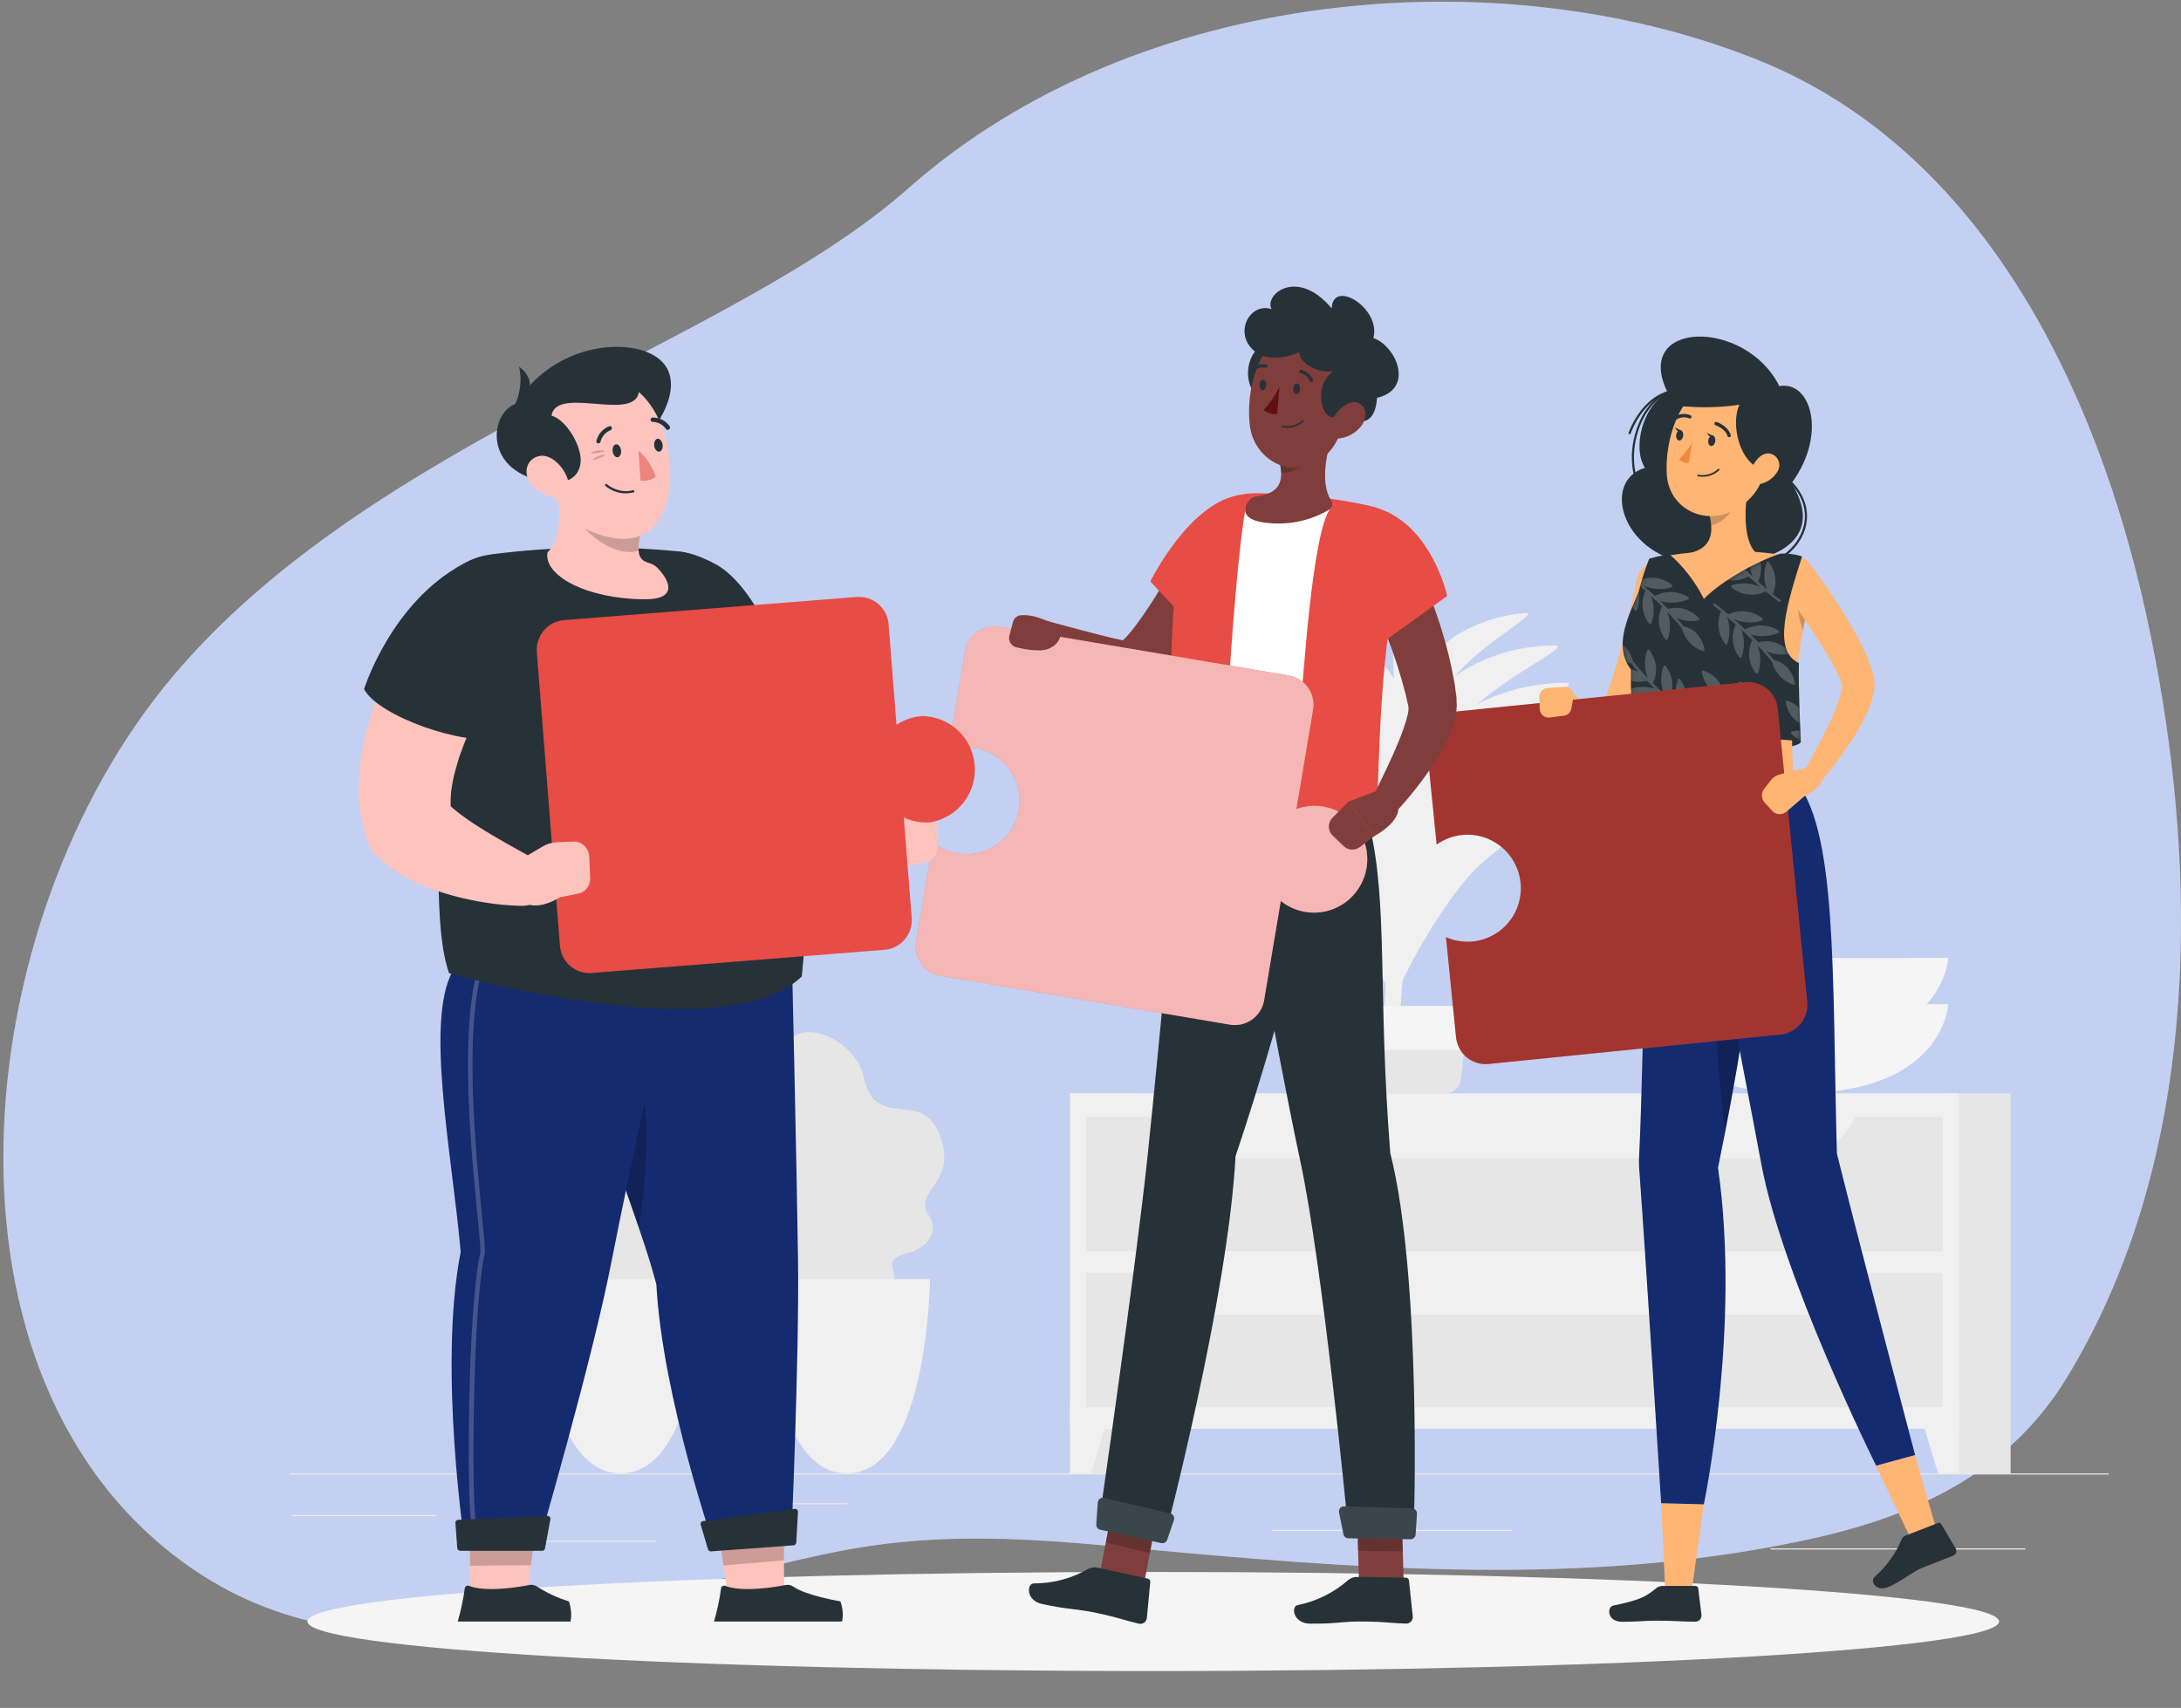 <svg width="452" height="354" viewBox="0 0 452 354" fill="none" xmlns="http://www.w3.org/2000/svg">
<rect x="0" y="0" width="452" height="354" fill="#808080" stroke="none"/>
<path d="M448.095 144.617C447.131 138.649 445.983 132.786 444.73 127.078C434.51 80.615 410.897 31.317 364.617 12.554C311.376 -9.024 235.804 -3.046 188.174 39.098C151.535 71.494 77.294 91.047 35.835 140.162C-7.138 191.08 -16.114 286.504 39.692 325.023C79.387 352.415 128.463 330.808 172.67 321.754C197.845 316.605 219.635 319.517 244.453 321.754C287.58 325.611 332.25 328.503 375.744 318.862C397.225 314.041 416.326 305.305 428.436 285.386C453.87 243.492 455.625 190.752 448.095 144.617Z" fill="#E4EDFF"/>
<path opacity="0.7" d="M448.095 144.617C447.131 138.649 445.983 132.786 444.73 127.078C434.51 80.615 410.897 31.317 364.617 12.554C311.376 -9.024 235.804 -3.046 188.174 39.098C151.535 71.494 77.294 91.047 35.835 140.162C-7.138 191.08 -16.114 286.504 39.692 325.023C79.387 352.415 128.463 330.808 172.67 321.754C197.845 316.605 219.635 319.517 244.453 321.754C287.58 325.611 332.25 328.503 375.744 318.862C397.225 314.041 416.326 305.305 428.436 285.386C453.87 243.492 455.625 190.752 448.095 144.617Z" fill="#3656B9" fill-opacity="0.27"/>
<g clip-path="url(#clip0_2372_2519)">
<path d="M465.027 305.386H12.988V305.613H465.027V305.386Z" fill="#EBEBEB"/>
<path d="M90.359 314.021H60.416V314.247H90.359V314.021Z" fill="#EBEBEB"/>
<path d="M175.569 311.563H151.71V311.789H175.569V311.563Z" fill="#EBEBEB"/>
<path d="M135.843 319.372H94.328V319.598H135.843V319.372Z" fill="#EBEBEB"/>
<path d="M419.732 320.923H400.204V321.149H419.732V320.923Z" fill="#EBEBEB"/>
<path d="M395.811 320.923H366.907V321.149H395.811V320.923Z" fill="#EBEBEB"/>
<path d="M313.44 317.095H263.607V317.322H313.44V317.095Z" fill="#EBEBEB"/>
<path d="M189.066 259.402C192.276 258.314 194.599 255.212 192.565 252.029C189.193 246.768 197.628 245.68 195.277 236.855C191.941 224.429 181.571 235.195 179.004 223.25C177.132 214.57 162.604 208.884 162.034 220.312C161.411 232.819 155.163 224.647 153.771 238.56C152.813 248.174 166.428 249.571 162.387 252.582C159.413 254.777 157.65 258.604 161.799 261.225C167.459 264.79 162.116 267.574 165.967 270.059C169.818 272.544 170.433 268.581 176.4 270.513C181.734 272.236 186.255 266.948 185.197 263.638C184.175 260.581 185.848 260.5 189.066 259.402Z" fill="#E6E6E6"/>
<path d="M158.229 265.116C158.229 265.116 158.662 305.386 175.487 305.386C192.312 305.386 192.746 265.116 192.746 265.116H158.229Z" fill="#F0F0F0"/>
<path d="M142.217 259.402C145.417 258.314 147.75 255.212 145.707 252.029C142.334 246.768 150.779 245.68 148.419 236.855C145.074 224.429 134.704 235.195 132.146 223.25C130.274 214.57 115.746 208.884 115.176 220.312C114.552 232.819 108.305 224.647 106.913 238.56C105.954 248.174 119.57 249.571 115.529 252.582C112.554 254.777 110.791 258.604 114.95 261.225C120.6 264.79 115.266 267.574 119.109 270.059C122.951 272.544 123.575 268.581 129.542 270.513C134.885 272.236 139.405 266.948 138.338 263.638C137.317 260.581 138.989 260.5 142.217 259.402Z" fill="#E6E6E6"/>
<path d="M111.37 265.116C111.37 265.116 111.813 305.386 128.629 305.386C145.445 305.386 145.888 265.116 145.888 265.116H111.37Z" fill="#F0F0F0"/>
<path d="M289.319 220.566C291.742 193.656 293.433 149.976 292.122 135.364C292.101 135.117 292.031 134.877 291.914 134.659C291.797 134.441 291.637 134.248 291.444 134.094C291.184 133.889 290.869 133.765 290.539 133.738C290.21 133.712 289.879 133.783 289.59 133.944C289.3 134.105 289.064 134.347 288.912 134.642C288.759 134.937 288.696 135.27 288.732 135.6C288.967 142.856 289.229 160.932 287.828 192.15C287.113 207.687 286.083 218.325 286.788 220.566H289.319Z" fill="#F0F0F0"/>
<path d="M296.787 164.841C302.591 157.585 314.434 152.361 326.504 152.388C331.241 152.388 312.084 160.868 304.119 170.219C297.935 177.475 290.956 189.701 288.587 196.476C290.115 182.21 290.992 172.133 296.787 164.841Z" fill="#F0F0F0"/>
<path d="M284.663 164.768C278.931 156.751 265.677 150.583 251.348 149.885C245.715 149.613 267.133 159.671 275.116 169.984C281.327 177.992 287.692 191.27 289.436 198.544C289.861 183.488 290.404 172.786 284.663 164.768Z" fill="#F0F0F0"/>
<path d="M296.787 176.55C302.591 169.294 314.434 164.07 326.504 164.097C331.241 164.097 312.084 172.578 304.119 181.928C297.935 189.184 290.956 201.41 288.587 208.231C290.115 193.919 290.992 183.842 296.787 176.55Z" fill="#F0F0F0"/>
<path d="M284.663 177.139C278.931 169.122 265.677 162.954 251.348 162.256C245.715 161.984 267.133 172.042 275.116 182.355C281.327 190.372 287.692 203.641 289.436 210.915C289.861 195.805 290.404 185.148 284.663 177.139Z" fill="#F0F0F0"/>
<path d="M295.748 137.296C299.545 131.854 307.672 127.646 316.162 127.074C319.498 126.848 306.353 133.75 301.109 140.679C297.032 146.121 292.593 155.027 291.164 159.916C291.716 149.84 291.942 142.674 295.748 137.296Z" fill="#F0F0F0"/>
<path d="M288.189 139.582C284.148 133.931 274.809 129.605 264.683 129.097C260.714 128.907 275.803 135.999 281.435 143.264C285.811 148.905 290.295 158.265 291.525 163.39C291.85 152.751 292.239 145.232 288.189 139.582Z" fill="#F0F0F0"/>
<path d="M297.049 144.325C301.958 138.149 311.984 133.759 322.21 133.777C326.224 133.777 310.004 140.96 303.224 148.878C297.98 155.027 292.077 165.376 290.061 171.117C291.444 159 292.14 150.493 297.049 144.325Z" fill="#F0F0F0"/>
<path d="M287.077 147.608C282.213 140.861 270.994 135.6 258.897 135.011C254.133 134.775 272.259 143.3 279.022 152.025C284.211 158.81 289.636 170.047 291.118 176.233C291.444 163.426 291.932 154.402 287.077 147.608Z" fill="#F0F0F0"/>
<path d="M297.374 152.887C302.672 146.23 313.494 141.486 324.497 141.514C328.827 141.514 311.333 149.259 304.055 157.839C298.405 164.478 292.031 175.634 289.861 181.829C291.281 168.759 292.076 159.544 297.374 152.887Z" fill="#F0F0F0"/>
<path d="M286.309 156.533C280.884 148.996 268.462 143.2 254.983 142.547C249.694 142.284 269.819 151.744 277.331 161.44C283.172 168.977 289.157 181.457 290.802 188.295C291.191 174.092 291.706 164.079 286.309 156.533Z" fill="#F0F0F0"/>
<path d="M273.01 216.022L273.914 223.577C273.962 224.393 274.32 225.161 274.913 225.722C275.506 226.283 276.29 226.596 277.106 226.597H299.581C300.396 226.596 301.18 226.283 301.774 225.722C302.367 225.161 302.724 224.393 302.772 223.577L303.676 216.022C303.701 215.586 303.637 215.15 303.487 214.741C303.338 214.331 303.107 213.956 302.808 213.64C302.509 213.323 302.149 213.071 301.749 212.898C301.35 212.726 300.92 212.638 300.485 212.639H276.201C275.767 212.638 275.336 212.726 274.937 212.898C274.537 213.071 274.177 213.323 273.878 213.64C273.58 213.956 273.348 214.331 273.199 214.741C273.05 215.15 272.985 215.586 273.01 216.022Z" fill="#E6E6E6"/>
<path d="M271.672 217.618H305.005C305.241 217.617 305.469 217.531 305.645 217.374C305.822 217.217 305.935 217 305.964 216.765L306.759 209.564C306.773 209.429 306.759 209.293 306.717 209.164C306.675 209.035 306.607 208.917 306.517 208.816C306.426 208.715 306.316 208.634 306.193 208.579C306.07 208.523 305.936 208.494 305.801 208.494H270.877C270.741 208.494 270.608 208.523 270.485 208.579C270.361 208.634 270.251 208.715 270.161 208.816C270.071 208.917 270.002 209.035 269.961 209.164C269.919 209.293 269.904 209.429 269.918 209.564L270.714 216.765C270.742 217 270.856 217.217 271.032 217.374C271.209 217.531 271.436 217.617 271.672 217.618Z" fill="#F5F5F5"/>
<path d="M221.775 305.386H236.259V226.597H221.775V305.386Z" fill="#E6E6E6"/>
<path d="M226.116 305.386H221.776V290.303H230.663L226.116 305.386Z" fill="#F0F0F0"/>
<path d="M402.202 305.386H416.686V226.597H402.202V305.386Z" fill="#E6E6E6"/>
<path d="M221.776 296.135H406V226.597L221.776 226.597V296.135Z" fill="#F0F0F0"/>
<path d="M401.651 305.386H405.991V290.303H397.104L401.651 305.386Z" fill="#F0F0F0"/>
<path d="M225.14 259.321H402.628V231.495L225.14 231.495V259.321Z" fill="#E6E6E6"/>
<path d="M251.149 240.138H373.715C377.946 240.138 381.997 236.701 384.917 230.642H239.957C242.868 236.701 246.918 240.138 251.149 240.138Z" fill="#F0F0F0"/>
<path d="M225.14 291.636H402.628V263.81H225.14V291.636Z" fill="#E6E6E6"/>
<path d="M251.149 272.454H373.715C377.946 272.454 381.997 269.025 384.917 262.967H239.957C242.868 269.025 246.918 272.454 251.149 272.454Z" fill="#F0F0F0"/>
<path d="M403.767 208.131C403.767 208.131 402.971 226.597 372.612 226.597C342.253 226.597 341.467 208.131 341.467 208.131H403.767Z" fill="#F5F5F5"/>
<path d="M403.767 198.544C403.767 198.544 402.971 217.047 372.612 217.047C342.253 217.047 341.467 198.58 341.467 198.58L403.767 198.544Z" fill="#F5F5F5"/>
<path d="M239.007 346.345C335.818 346.345 414.299 341.749 414.299 336.078C414.299 330.408 335.818 325.811 239.007 325.811C142.196 325.811 63.716 330.408 63.716 336.078C63.716 341.749 142.196 346.345 239.007 346.345Z" fill="#F5F5F5"/>
<path d="M345.598 81.335C340.174 84.31 338.365 93.126 340.906 96.963C331.504 99.793 336.386 116.009 351.755 116.916C367.124 117.823 378.823 112.191 371.274 100.164C378.742 90.07 375.306 78.796 368.761 80.039C361.736 65.917 338.212 66.334 345.598 81.335Z" fill="#263238"/>
<path d="M361.961 118.005C359.59 117.997 357.266 117.345 355.235 116.118C355.202 116.106 355.173 116.087 355.149 116.063C355.124 116.038 355.106 116.009 355.094 115.976C355.082 115.943 355.078 115.909 355.081 115.874C355.084 115.84 355.095 115.806 355.113 115.777C355.13 115.747 355.154 115.721 355.183 115.702C355.211 115.682 355.244 115.669 355.278 115.664C355.312 115.658 355.347 115.66 355.38 115.67C355.413 115.679 355.444 115.696 355.47 115.719C358.089 117.292 361.184 117.87 364.192 117.347C367.2 116.824 369.921 115.236 371.861 112.871C374.329 109.806 375.477 104.89 371.165 100.3C371.144 100.278 371.128 100.252 371.117 100.224C371.106 100.196 371.101 100.166 371.102 100.135C371.103 100.105 371.11 100.075 371.122 100.047C371.134 100.02 371.152 99.995 371.174 99.974C371.196 99.953 371.222 99.937 371.25 99.926C371.278 99.915 371.308 99.91 371.338 99.911C371.369 99.912 371.398 99.918 371.426 99.931C371.454 99.943 371.479 99.961 371.499 99.983C375.965 104.79 374.799 109.96 372.214 113.161C370.961 114.671 369.394 115.887 367.623 116.724C365.852 117.561 363.919 117.998 361.961 118.005Z" fill="#263238"/>
<path d="M339.206 99.974C339.159 99.973 339.115 99.957 339.078 99.93C339.04 99.902 339.013 99.864 338.998 99.82C336.593 92.909 339.811 83.63 345.498 81.091C345.554 81.071 345.614 81.072 345.669 81.094C345.724 81.115 345.769 81.156 345.796 81.209C345.808 81.236 345.815 81.265 345.815 81.295C345.816 81.325 345.811 81.355 345.8 81.383C345.789 81.411 345.772 81.436 345.752 81.457C345.731 81.479 345.706 81.496 345.679 81.508C340.182 83.957 337.081 92.954 339.423 99.647C339.433 99.676 339.437 99.706 339.435 99.736C339.433 99.767 339.425 99.796 339.411 99.823C339.398 99.85 339.379 99.874 339.356 99.894C339.333 99.913 339.307 99.928 339.278 99.938L339.206 99.974Z" fill="#263238"/>
<path d="M337.732 89.988H337.651C337.596 89.966 337.551 89.924 337.526 89.87C337.501 89.816 337.497 89.754 337.515 89.698C339.142 85.372 342.216 82.079 345.525 81.1C345.583 81.083 345.645 81.09 345.697 81.119C345.75 81.147 345.789 81.196 345.805 81.254C345.822 81.312 345.815 81.374 345.787 81.427C345.758 81.479 345.709 81.518 345.652 81.535C342.478 82.442 339.522 85.662 337.94 89.861C337.921 89.9 337.891 89.933 337.854 89.955C337.818 89.978 337.775 89.989 337.732 89.988Z" fill="#263238"/>
<path d="M350.389 331.244L345.163 331.253L344.286 311.562L353.083 311.78L350.389 331.244Z" fill="#FFB573"/>
<path d="M341.303 161.331C341.303 161.331 340.842 215.976 339.694 239.766C339.649 240.473 339.649 241.182 339.694 241.889C341.412 265.733 344.26 311.562 344.26 311.562L353.111 311.789C353.111 311.789 360.822 275.193 356.049 242.043C363.724 204.548 367.856 171.09 360.904 161.322L341.303 161.331Z" fill="#152B6F"/>
<path opacity="0.2" d="M356.13 183.035C353.418 192.159 356.058 221.491 357.459 235.023C359.367 225.246 360.994 215.84 362.196 207.17L356.13 183.035Z" fill="black"/>
<path d="M344.576 328.704H351.366C351.509 328.699 351.648 328.749 351.756 328.843C351.863 328.938 351.931 329.07 351.944 329.212L352.631 334.79C352.635 334.963 352.604 335.134 352.541 335.295C352.478 335.455 352.383 335.602 352.262 335.725C352.142 335.848 351.998 335.946 351.84 336.013C351.681 336.08 351.511 336.114 351.339 336.114C348.346 336.114 346.918 335.897 343.148 335.906C340.824 335.906 339.423 336.142 336.213 336.142C333.004 336.142 333.004 333.058 334.351 332.777C340.399 331.516 341.177 330.818 343.283 329.149C343.653 328.861 344.108 328.704 344.576 328.704Z" fill="#263238"/>
<path d="M346.809 121.116C346.474 122.993 346.095 124.743 345.688 126.557C345.281 128.371 344.865 130.185 344.386 131.999C343.437 135.627 342.451 139.183 341.149 142.774C340.496 144.631 339.735 146.448 338.871 148.216C338.392 149.197 337.839 150.14 337.217 151.037C337.036 151.282 336.873 151.517 336.638 151.79C336.413 152.078 336.162 152.345 335.888 152.588C335.194 153.245 334.359 153.732 333.447 154.012C332.49 154.302 331.476 154.342 330.499 154.13C329.731 153.951 328.997 153.644 328.329 153.223C327.316 152.572 326.418 151.756 325.672 150.81C324.389 149.209 323.367 147.416 322.643 145.495C322.484 145.087 322.47 144.636 322.604 144.219C322.738 143.801 323.011 143.443 323.377 143.205C323.744 142.966 324.181 142.861 324.616 142.908C325.05 142.956 325.455 143.152 325.762 143.463L325.87 143.581C326.992 144.77 328.201 145.874 329.487 146.883C329.989 147.268 330.547 147.574 331.141 147.79C331.358 147.844 331.512 147.844 331.53 147.79C331.548 147.735 331.403 147.699 331.277 147.708C331.15 147.717 331.069 147.763 331.105 147.708C331.148 147.629 331.196 147.553 331.25 147.481C331.339 147.372 331.418 147.253 331.485 147.128C331.864 146.503 332.196 145.851 332.479 145.178C333.137 143.624 333.717 142.038 334.215 140.425C335.246 137.106 336.186 133.65 337 130.176C337.813 126.703 338.618 123.156 339.341 119.692C339.564 118.734 340.148 117.9 340.971 117.365C341.794 116.831 342.792 116.637 343.754 116.825C344.716 117.013 345.569 117.568 346.131 118.373C346.694 119.178 346.924 120.171 346.773 121.143L346.809 121.116Z" fill="#FFB573"/>
<path d="M338.591 153.912C338.591 156.143 373.253 156.578 373.253 153.631L355.542 149.096L338.591 153.912Z" fill="#263238"/>
<path d="M344.956 115.266C354.095 113.732 363.432 113.824 372.539 115.538C373.074 115.622 373.585 115.816 374.042 116.107C374.498 116.398 374.891 116.779 375.195 117.228C375.499 117.676 375.708 118.183 375.81 118.716C375.911 119.249 375.903 119.797 375.785 120.326C370.885 142.339 371.165 149.74 371.635 161.331H341.313C339.794 141.994 338.989 130.956 338.79 124.689C338.627 119.909 340.264 115.964 344.956 115.266Z" fill="#FFB573"/>
<path opacity="0.2" d="M372.448 121.66C372.257 124.732 372.663 127.812 373.642 130.73C374.03 128.634 374.482 126.385 374.998 123.927L372.448 121.66Z" fill="black"/>
<path d="M362.586 99.194C361.682 103.593 360.859 111.674 363.933 114.613C363.933 114.613 362.731 119.084 354.576 119.084C345.598 119.084 350.281 114.613 350.281 114.613C355.182 113.434 355.055 109.787 354.205 106.368L362.586 99.194Z" fill="#FFB573"/>
<path opacity="0.2" d="M359.168 102.123L354.205 106.395C354.416 107.192 354.558 108.005 354.63 108.826C356.501 108.554 359.069 106.495 359.268 104.527C359.379 103.726 359.346 102.912 359.168 102.123Z" fill="black"/>
<path d="M367.322 91.557C365.64 98.731 365.089 101.806 360.803 104.899C354.366 109.561 345.94 105.933 345.434 98.396C344.982 91.621 347.794 81.018 355.379 79.349C357.045 78.972 358.779 79.029 360.418 79.513C362.056 79.997 363.544 80.893 364.74 82.116C365.936 83.339 366.801 84.848 367.253 86.5C367.705 88.152 367.729 89.893 367.322 91.557Z" fill="#FFB573"/>
<path d="M364.592 80.764C357.016 81.608 359.321 95.775 365.017 97.144C371.689 93.87 375.802 81.435 364.592 80.764Z" fill="#263238"/>
<path d="M401.678 318.274L396.443 319.87L388.804 303.817L396.859 301.613L401.678 318.274Z" fill="#FFB573"/>
<path d="M394.933 318.265L401.659 315.653C401.777 315.607 401.907 315.605 402.026 315.647C402.145 315.688 402.246 315.771 402.31 315.88L405.321 320.977C405.393 321.104 405.437 321.245 405.45 321.391C405.463 321.537 405.444 321.683 405.395 321.821C405.346 321.959 405.268 322.085 405.166 322.189C405.064 322.294 404.941 322.376 404.805 322.428C402.446 323.335 401.307 323.798 398.35 324.95C396.542 325.657 393.703 328.015 391.19 328.986C388.677 329.956 387.574 327.652 388.478 326.854C390.927 324.71 392.857 322.033 394.119 319.027C394.196 318.851 394.307 318.693 394.447 318.562C394.587 318.43 394.752 318.33 394.933 318.265Z" fill="#263238"/>
<path d="M349.63 161.331C349.63 161.331 360.777 218.534 364.999 241.145C369.366 264.726 388.822 303.781 388.822 303.781L396.895 301.568C396.895 301.568 385.838 259.792 380.685 239.086C379.672 201.592 380.866 171.063 371.644 161.295L349.63 161.331Z" fill="#152B6F"/>
<path d="M355.461 91.512C355.362 92.101 354.973 92.528 354.557 92.419C354.141 92.31 353.942 91.82 354.042 91.231C354.141 90.641 354.539 90.215 354.946 90.278C355.353 90.342 355.57 90.922 355.461 91.512Z" fill="#263238"/>
<path d="M348.816 90.378C348.717 90.968 348.319 91.394 347.912 91.285C347.505 91.176 347.297 90.696 347.397 90.097C347.496 89.498 347.894 89.081 348.301 89.19C348.708 89.299 348.916 89.789 348.816 90.378Z" fill="#263238"/>
<path d="M348.464 89.254L347.117 88.6C347.117 88.6 347.66 89.834 348.464 89.254Z" fill="#263238"/>
<path d="M350.678 91.793C349.932 93.047 349.019 94.195 347.966 95.203C348.229 95.468 348.547 95.672 348.896 95.802C349.246 95.932 349.619 95.984 349.991 95.956L350.678 91.793Z" fill="#ED893E"/>
<path d="M352.794 98.813C352.491 98.813 352.189 98.786 351.89 98.731C351.868 98.728 351.846 98.72 351.826 98.708C351.807 98.696 351.789 98.681 351.776 98.662C351.763 98.644 351.753 98.622 351.748 98.6C351.742 98.578 351.742 98.554 351.746 98.532C351.754 98.487 351.78 98.447 351.817 98.42C351.854 98.393 351.899 98.381 351.945 98.387C352.674 98.526 353.427 98.492 354.141 98.287C354.855 98.083 355.512 97.713 356.058 97.207C356.074 97.19 356.094 97.176 356.115 97.166C356.137 97.157 356.161 97.152 356.185 97.152C356.208 97.152 356.232 97.157 356.254 97.166C356.276 97.176 356.295 97.19 356.311 97.207C356.342 97.241 356.359 97.285 356.359 97.33C356.359 97.375 356.342 97.419 356.311 97.452C355.364 98.355 354.1 98.844 352.794 98.813Z" fill="#263238"/>
<path d="M368.354 97.743C367.633 98.971 366.462 99.866 365.09 100.237C363.282 100.7 362.378 99.058 362.938 97.353C363.418 95.82 364.955 93.725 366.772 94.006C367.166 94.078 367.537 94.248 367.85 94.499C368.163 94.751 368.409 95.076 368.566 95.447C368.723 95.817 368.786 96.221 368.749 96.622C368.712 97.022 368.576 97.408 368.354 97.743Z" fill="#FFB573"/>
<path d="M358.345 90.605C358.272 90.604 358.201 90.58 358.142 90.536C358.084 90.492 358.041 90.43 358.019 90.36C357.54 88.809 355.56 88.138 355.542 88.138C355.498 88.124 355.456 88.102 355.421 88.072C355.385 88.043 355.356 88.006 355.334 87.964C355.313 87.923 355.301 87.877 355.298 87.831C355.295 87.784 355.301 87.737 355.316 87.694C355.33 87.649 355.352 87.607 355.381 87.571C355.411 87.535 355.448 87.506 355.489 87.485C355.531 87.464 355.576 87.451 355.622 87.448C355.669 87.445 355.715 87.451 355.759 87.467C355.85 87.467 358.101 88.256 358.688 90.188C358.702 90.232 358.707 90.279 358.703 90.326C358.699 90.373 358.685 90.418 358.663 90.459C358.642 90.5 358.612 90.537 358.576 90.567C358.54 90.596 358.498 90.619 358.453 90.632L358.345 90.605Z" fill="#263238"/>
<path d="M347.333 86.95C347.273 86.949 347.214 86.933 347.162 86.903C347.109 86.872 347.066 86.829 347.035 86.777C346.989 86.696 346.978 86.599 347.004 86.509C347.029 86.419 347.089 86.343 347.17 86.297C347.647 86.008 348.185 85.837 348.74 85.799C349.295 85.762 349.851 85.857 350.362 86.079C350.444 86.122 350.506 86.195 350.535 86.283C350.564 86.371 350.557 86.468 350.515 86.551C350.473 86.633 350.4 86.695 350.312 86.724C350.224 86.753 350.128 86.746 350.045 86.705C349.637 86.537 349.196 86.468 348.756 86.503C348.316 86.537 347.891 86.675 347.514 86.904C347.46 86.937 347.397 86.953 347.333 86.95Z" fill="#263238"/>
<path d="M375.017 116.798C377.594 120.181 379.935 123.601 382.159 127.211C383.262 129.024 384.347 130.838 385.341 132.77C386.422 134.772 387.315 136.87 388.008 139.037C388.108 139.328 388.18 139.663 388.262 139.944L388.325 140.207L388.406 140.588C388.443 140.826 388.467 141.065 388.479 141.305C388.52 142.092 388.462 142.881 388.307 143.654C388.05 144.879 387.665 146.074 387.159 147.218C386.267 149.241 385.215 151.188 384.012 153.041C381.724 156.603 379.151 159.973 376.319 163.118C376.008 163.466 375.58 163.687 375.117 163.736C374.654 163.786 374.189 163.662 373.812 163.388C373.435 163.114 373.173 162.709 373.077 162.252C372.98 161.795 373.056 161.318 373.29 160.914V160.868C375.288 157.377 377.268 153.785 378.977 150.23C379.815 148.515 380.542 146.749 381.156 144.942C381.42 144.174 381.601 143.381 381.698 142.575C381.731 142.337 381.731 142.096 381.698 141.858V141.804V141.695C381.635 141.514 381.59 141.35 381.508 141.16C380.804 139.459 379.976 137.813 379.031 136.235C378.037 134.557 376.979 132.879 375.894 131.201C373.688 127.882 371.373 124.544 369.023 121.315C368.46 120.505 368.233 119.507 368.391 118.532C368.549 117.557 369.079 116.682 369.869 116.092C370.659 115.503 371.646 115.245 372.622 115.373C373.599 115.502 374.487 116.006 375.098 116.78L375.017 116.798Z" fill="#FFB573"/>
<path d="M355.118 90.387L353.771 89.734C353.771 89.734 354.304 90.977 355.118 90.387Z" fill="#263238"/>
<path d="M339.64 122.521C340.198 120.233 340.917 117.987 341.792 115.801C343.179 115.385 344.596 115.082 346.032 114.894C348.956 117.493 351.361 120.627 353.12 124.127C356.998 120.19 364.421 116.209 368.941 114.758C370.47 114.661 372.004 114.855 373.461 115.329C370.379 125.088 367.232 134.902 372.81 137.423C372.711 142.058 372.973 147.808 373.208 153.622C367.938 153.041 347.035 152.034 338.546 153.903C338.112 148.007 337.958 143.019 337.985 138.711C334.035 133.659 337.995 126.784 339.64 122.521Z" fill="#263238"/>
<mask id="mask0_2372_2519" style="mask-type:luminance" maskUnits="userSpaceOnUse" x="336" y="114" width="38" height="40">
<path d="M339.64 122.521C340.198 120.233 340.917 117.987 341.792 115.801C343.179 115.385 344.596 115.082 346.032 114.894C348.956 117.493 351.361 120.627 353.12 124.127C356.998 120.19 364.421 116.209 368.941 114.758C370.47 114.661 372.004 114.855 373.461 115.329C370.379 125.088 367.232 134.902 372.81 137.423C372.711 142.058 372.973 147.808 373.208 153.622C367.938 153.041 347.035 152.034 338.546 153.903C338.112 148.007 337.958 143.019 337.985 138.711C334.035 133.659 337.995 126.784 339.64 122.521Z" fill="white"/>
</mask>
<g mask="url(#mask0_2372_2519)">
<g opacity="0.2">
<path d="M347.949 140.67C347.902 140.676 347.857 140.694 347.819 140.722C347.781 140.751 347.751 140.789 347.732 140.833C347.091 142.637 347.11 144.611 347.786 146.402C347.163 145.876 346.548 145.359 345.978 144.833C346.487 143.741 346.684 142.528 346.547 141.33C346.41 140.133 345.944 138.997 345.201 138.049C345.172 138.012 345.135 137.982 345.092 137.963C345.05 137.944 345.003 137.936 344.957 137.94C344.909 137.944 344.863 137.961 344.825 137.99C344.786 138.019 344.757 138.058 344.74 138.103C344.078 139.958 344.12 141.992 344.857 143.817C344.044 143.073 343.266 142.33 342.552 141.613C343.086 140.516 343.3 139.289 343.171 138.075C343.041 136.86 342.573 135.707 341.82 134.747C341.791 134.71 341.754 134.681 341.711 134.662C341.669 134.643 341.622 134.635 341.575 134.639C341.528 134.642 341.482 134.66 341.443 134.689C341.405 134.717 341.375 134.757 341.358 134.802C340.701 136.66 340.743 138.695 341.476 140.525C340.237 139.228 339.207 138.049 338.438 137.069C338.162 135.973 337.614 134.964 336.844 134.138C336.074 133.311 335.107 132.694 334.035 132.344C333.992 132.336 333.947 132.339 333.905 132.352C333.862 132.365 333.824 132.388 333.792 132.419C333.76 132.45 333.736 132.488 333.722 132.53C333.708 132.572 333.704 132.617 333.71 132.661C334.524 136.679 337.471 137.378 338.068 137.477C338.493 138.013 338.972 138.602 339.55 139.237C338.133 138.6 336.557 138.41 335.03 138.693C334.984 138.703 334.941 138.727 334.908 138.761C334.874 138.794 334.851 138.837 334.84 138.883C334.826 138.928 334.824 138.976 334.834 139.022C334.843 139.068 334.864 139.11 334.894 139.146C335.672 140.035 336.681 140.689 337.809 141.034C338.936 141.378 340.138 141.4 341.277 141.096C341.783 141.622 342.326 142.157 342.895 142.711C340.981 142.161 338.937 142.283 337.1 143.055C337.057 143.078 337.02 143.113 336.995 143.155C336.97 143.198 336.956 143.246 336.956 143.296C336.956 143.345 336.97 143.394 336.995 143.436C337.02 143.478 337.057 143.513 337.1 143.536C338.132 144.181 339.315 144.543 340.53 144.586C341.745 144.629 342.951 144.351 344.025 143.781C344.785 144.497 345.59 145.214 346.421 145.93C344.569 145.092 342.473 144.969 340.536 145.586C340.491 145.604 340.451 145.634 340.421 145.672C340.391 145.71 340.371 145.755 340.364 145.803C340.359 145.851 340.366 145.898 340.383 145.942C340.4 145.987 340.428 146.026 340.463 146.057C341.415 146.831 342.562 147.325 343.776 147.485C344.99 147.645 346.225 147.465 347.343 146.964L347.416 146.919C347.444 146.889 347.463 146.851 347.47 146.81L348.492 147.645C348.523 147.687 348.568 147.719 348.618 147.735C349.161 148.171 349.712 148.597 350.273 149.014C350.322 149.056 350.384 149.079 350.449 149.079C350.514 149.079 350.576 149.056 350.625 149.014C350.646 148.985 350.661 148.952 350.669 148.917C350.677 148.882 350.679 148.846 350.673 148.81C350.667 148.775 350.654 148.741 350.635 148.711C350.616 148.68 350.591 148.654 350.562 148.633C350.047 148.243 349.531 147.853 349.034 147.445C349.504 146.365 349.673 145.177 349.523 144.008C349.373 142.839 348.911 141.732 348.184 140.806C348.16 140.765 348.126 140.73 348.085 140.706C348.044 140.682 347.997 140.67 347.949 140.67Z" fill="white"/>
<path d="M339.035 126.621C339.082 126.615 339.127 126.597 339.165 126.568C339.203 126.54 339.233 126.501 339.251 126.458C339.892 124.654 339.873 122.68 339.197 120.889C339.821 121.415 340.436 121.932 341.005 122.458C340.496 123.55 340.299 124.762 340.437 125.96C340.574 127.158 341.04 128.294 341.783 129.242C341.811 129.279 341.849 129.308 341.891 129.327C341.934 129.346 341.981 129.354 342.027 129.351C342.075 129.347 342.121 129.33 342.159 129.301C342.198 129.272 342.227 129.233 342.244 129.188C342.906 127.333 342.864 125.299 342.126 123.474C342.94 124.217 343.718 124.961 344.432 125.678C343.898 126.775 343.683 128.002 343.813 129.216C343.943 130.431 344.411 131.584 345.164 132.543C345.193 132.58 345.23 132.61 345.272 132.629C345.315 132.648 345.362 132.656 345.408 132.652C345.456 132.648 345.502 132.631 345.54 132.602C345.579 132.573 345.608 132.534 345.625 132.489C346.283 130.631 346.241 128.595 345.508 126.766C346.746 128.063 347.777 129.242 348.545 130.222C348.822 131.318 349.37 132.327 350.14 133.153C350.91 133.979 351.876 134.597 352.948 134.947C352.992 134.954 353.037 134.952 353.079 134.939C353.121 134.925 353.16 134.902 353.192 134.871C353.223 134.84 353.247 134.802 353.262 134.76C353.276 134.718 353.28 134.673 353.274 134.629C352.46 130.612 349.513 129.913 348.916 129.813C348.491 129.278 348.012 128.689 347.433 128.054C348.85 128.693 350.428 128.88 351.954 128.589C352 128.581 352.042 128.56 352.076 128.527C352.11 128.495 352.134 128.453 352.144 128.408C352.157 128.363 352.159 128.315 352.15 128.269C352.14 128.223 352.12 128.18 352.089 128.145C351.312 127.255 350.303 126.602 349.175 126.257C348.047 125.913 346.846 125.891 345.707 126.195C345.2 125.668 344.658 125.133 344.088 124.58C346.003 125.129 348.047 125.008 349.883 124.235C349.927 124.212 349.963 124.178 349.989 124.135C350.014 124.093 350.028 124.045 350.028 123.995C350.028 123.946 350.014 123.897 349.989 123.855C349.963 123.813 349.927 123.778 349.883 123.755C348.851 123.11 347.669 122.748 346.453 122.705C345.238 122.662 344.033 122.94 342.958 123.51C342.199 122.793 341.394 122.077 340.562 121.36C342.415 122.199 344.511 122.322 346.448 121.705C346.492 121.685 346.531 121.655 346.561 121.617C346.59 121.579 346.611 121.535 346.62 121.487C346.624 121.44 346.618 121.392 346.601 121.348C346.583 121.304 346.556 121.265 346.52 121.233C345.569 120.46 344.422 119.966 343.208 119.806C341.994 119.646 340.759 119.826 339.64 120.326L339.568 120.372C339.539 120.402 339.521 120.44 339.514 120.481L338.492 119.646C338.46 119.603 338.416 119.572 338.365 119.555C337.823 119.12 337.272 118.694 336.711 118.277C336.662 118.234 336.599 118.211 336.535 118.211C336.47 118.211 336.408 118.234 336.358 118.277C336.318 118.335 336.3 118.407 336.31 118.478C336.321 118.549 336.357 118.613 336.413 118.658C336.937 119.048 337.452 119.438 337.95 119.846C337.48 120.926 337.311 122.114 337.461 123.283C337.61 124.452 338.073 125.558 338.799 126.485C338.823 126.526 338.858 126.561 338.899 126.584C338.94 126.608 338.987 126.621 339.035 126.621Z" fill="white"/>
<path d="M366.907 147.291C366.861 147.297 366.818 147.315 366.78 147.341C366.742 147.368 366.712 147.404 366.69 147.445C366.057 149.25 366.076 151.221 366.745 153.014C366.121 152.497 365.506 151.971 364.936 151.445C365.446 150.354 365.643 149.143 365.506 147.947C365.368 146.75 364.902 145.616 364.159 144.67C364.131 144.632 364.094 144.603 364.051 144.584C364.009 144.565 363.962 144.558 363.916 144.562C363.869 144.567 363.825 144.583 363.787 144.61C363.749 144.637 363.718 144.673 363.698 144.715C363.04 146.573 363.082 148.608 363.815 150.438C363.002 149.685 362.224 148.951 361.51 148.234C362.046 147.139 362.262 145.913 362.132 144.699C362.003 143.486 361.533 142.334 360.778 141.377C360.751 141.338 360.714 141.307 360.671 141.288C360.628 141.269 360.58 141.262 360.534 141.269C360.487 141.274 360.444 141.291 360.406 141.318C360.368 141.345 360.337 141.381 360.317 141.423C359.659 143.281 359.701 145.316 360.434 147.146C359.195 145.858 358.165 144.67 357.396 143.69C357.117 142.595 356.567 141.588 355.798 140.762C355.028 139.936 354.064 139.318 352.994 138.965C352.95 138.956 352.905 138.958 352.862 138.971C352.82 138.983 352.781 139.006 352.749 139.037C352.717 139.07 352.692 139.11 352.678 139.154C352.664 139.199 352.66 139.246 352.668 139.291C353.482 143.3 356.438 143.999 357.026 144.098C357.451 144.633 357.93 145.232 358.508 145.867C357.092 145.229 355.515 145.04 353.988 145.323C353.943 145.335 353.901 145.359 353.868 145.393C353.835 145.426 353.811 145.468 353.798 145.513C353.785 145.557 353.782 145.603 353.792 145.647C353.801 145.692 353.822 145.733 353.852 145.767C354.625 146.662 355.634 147.32 356.764 147.665C357.893 148.01 359.096 148.028 360.235 147.717C360.741 148.243 361.284 148.787 361.853 149.341C359.939 148.786 357.894 148.908 356.058 149.685C356.017 149.71 355.982 149.744 355.957 149.785C355.932 149.826 355.917 149.873 355.914 149.921C355.913 149.969 355.925 150.016 355.949 150.058C355.973 150.1 356.007 150.134 356.049 150.157C357.081 150.802 358.263 151.165 359.478 151.21C360.693 151.254 361.899 150.979 362.975 150.411C363.734 151.118 364.539 151.835 365.37 152.56C363.518 151.722 361.422 151.599 359.485 152.216C359.44 152.234 359.4 152.264 359.37 152.302C359.34 152.34 359.32 152.385 359.313 152.433C359.308 152.48 359.315 152.528 359.334 152.571C359.353 152.614 359.383 152.651 359.422 152.678C360.373 153.452 361.52 153.946 362.734 154.106C363.948 154.266 365.183 154.086 366.302 153.585L366.365 153.531C366.391 153.501 366.412 153.468 366.428 153.431L367.45 154.265C367.478 154.308 367.519 154.339 367.567 154.356C368.11 154.792 368.661 155.218 369.222 155.644C369.271 155.686 369.333 155.709 369.398 155.709C369.463 155.709 369.525 155.686 369.574 155.644C369.617 155.586 369.636 155.514 369.626 155.442C369.616 155.371 369.578 155.306 369.52 155.263C368.996 154.873 368.489 154.474 367.983 154.075C368.455 152.996 368.626 151.808 368.478 150.639C368.33 149.47 367.868 148.363 367.142 147.436C367.119 147.393 367.085 147.358 367.044 147.332C367.003 147.307 366.956 147.293 366.907 147.291Z" fill="white"/>
<path d="M384.292 153.558C384.244 153.562 384.198 153.579 384.16 153.608C384.121 153.637 384.092 153.676 384.075 153.721C383.43 155.524 383.446 157.498 384.12 159.29C383.496 158.764 382.891 158.238 382.312 157.721C382.824 156.63 383.022 155.418 382.887 154.22C382.751 153.022 382.286 151.885 381.544 150.937C381.514 150.898 381.476 150.868 381.431 150.849C381.387 150.83 381.338 150.823 381.291 150.828C381.244 150.835 381.199 150.853 381.161 150.882C381.123 150.91 381.093 150.948 381.074 150.991C380.416 152.846 380.458 154.879 381.191 156.705C380.377 155.961 379.609 155.218 378.895 154.501C379.429 153.404 379.643 152.177 379.514 150.963C379.384 149.748 378.916 148.595 378.162 147.635C378.134 147.598 378.097 147.569 378.054 147.55C378.011 147.531 377.965 147.523 377.918 147.527C377.87 147.53 377.825 147.548 377.786 147.577C377.748 147.605 377.718 147.645 377.701 147.69C377.04 149.547 377.082 151.584 377.819 153.413C376.58 152.116 375.541 150.937 374.781 149.957C374.505 148.861 373.956 147.852 373.186 147.026C372.417 146.199 371.45 145.582 370.378 145.232C370.334 145.222 370.289 145.223 370.245 145.236C370.202 145.248 370.162 145.271 370.13 145.302C370.098 145.334 370.074 145.373 370.06 145.416C370.047 145.459 370.044 145.505 370.053 145.549C370.867 149.567 373.814 150.266 374.41 150.365C374.826 150.901 375.315 151.49 375.893 152.125C374.476 151.49 372.9 151.3 371.373 151.581C371.328 151.595 371.288 151.619 371.255 151.653C371.221 151.686 371.197 151.726 371.183 151.771C371.171 151.817 371.17 151.865 371.181 151.911C371.192 151.957 371.214 151.999 371.246 152.034C372.023 152.922 373.031 153.574 374.157 153.919C375.282 154.263 376.482 154.286 377.62 153.984C378.135 154.51 378.669 155.045 379.238 155.599C377.327 155.049 375.285 155.171 373.452 155.943C373.409 155.965 373.372 155.999 373.346 156.041C373.321 156.082 373.307 156.13 373.307 156.179C373.307 156.227 373.318 156.275 373.34 156.318C373.362 156.36 373.394 156.397 373.434 156.424C374.469 157.066 375.653 157.426 376.869 157.469C378.085 157.512 379.291 157.236 380.368 156.669C381.128 157.382 381.923 158.099 382.755 158.818C380.903 157.98 378.807 157.857 376.87 158.474C376.825 158.491 376.785 158.52 376.757 158.559C376.728 158.597 376.711 158.643 376.707 158.691C376.702 158.739 376.709 158.786 376.726 158.83C376.743 158.875 376.771 158.914 376.806 158.945C377.758 159.718 378.905 160.211 380.119 160.371C381.333 160.531 382.568 160.352 383.686 159.852C383.707 159.857 383.729 159.857 383.75 159.852C383.784 159.825 383.806 159.787 383.813 159.744L384.834 160.578C384.865 160.618 384.905 160.65 384.952 160.669C385.494 161.104 386.046 161.53 386.606 161.947C386.656 161.99 386.718 162.013 386.783 162.013C386.847 162.013 386.91 161.99 386.959 161.947C386.982 161.919 386.998 161.887 387.008 161.852C387.017 161.817 387.02 161.781 387.015 161.745C387.009 161.709 386.997 161.675 386.978 161.644C386.959 161.614 386.934 161.587 386.905 161.567L385.368 160.378C385.84 159.299 386.011 158.111 385.863 156.942C385.715 155.773 385.253 154.666 384.527 153.739C384.509 153.69 384.477 153.647 384.435 153.615C384.394 153.583 384.344 153.563 384.292 153.558Z" fill="white"/>
<path d="M344.54 154.583C344.493 154.587 344.449 154.603 344.411 154.63C344.372 154.657 344.342 154.694 344.323 154.737C343.678 156.54 343.694 158.514 344.368 160.306C343.744 159.789 343.139 159.263 342.56 158.737C343.072 157.646 343.27 156.433 343.135 155.235C342.999 154.037 342.534 152.901 341.792 151.953C341.762 151.916 341.723 151.887 341.68 151.869C341.636 151.851 341.589 151.845 341.542 151.85C341.495 151.856 341.45 151.873 341.412 151.9C341.373 151.928 341.342 151.964 341.322 152.007C340.664 153.865 340.706 155.9 341.439 157.73C340.625 156.977 339.857 156.243 339.143 155.526C339.677 154.428 339.891 153.202 339.762 151.987C339.632 150.773 339.164 149.62 338.41 148.66C338.383 148.623 338.345 148.594 338.302 148.576C338.259 148.558 338.212 148.553 338.166 148.561C338.119 148.562 338.074 148.578 338.035 148.605C337.997 148.633 337.967 148.671 337.949 148.715C337.288 150.572 337.33 152.609 338.067 154.438C336.996 153.339 335.982 152.185 335.029 150.982C334.75 149.887 334.2 148.88 333.431 148.054C332.661 147.228 331.697 146.61 330.626 146.257C330.581 146.248 330.535 146.25 330.491 146.263C330.447 146.275 330.407 146.298 330.373 146.329C330.344 146.363 330.323 146.402 330.311 146.444C330.298 146.486 330.295 146.531 330.301 146.574C331.114 150.592 334.062 151.291 334.658 151.39C335.074 151.925 335.563 152.515 336.141 153.204C334.726 152.56 333.147 152.37 331.621 152.66C331.576 152.672 331.536 152.694 331.503 152.726C331.469 152.758 331.445 152.798 331.431 152.841C331.419 152.887 331.418 152.935 331.429 152.981C331.44 153.027 331.462 153.07 331.494 153.104C332.265 154 333.272 154.658 334.4 155.003C335.528 155.348 336.73 155.366 337.868 155.054C338.383 155.581 338.917 156.125 339.486 156.678C337.576 156.12 335.531 156.242 333.7 157.023C333.657 157.043 333.621 157.075 333.595 157.115C333.57 157.155 333.556 157.202 333.555 157.249C333.554 157.298 333.565 157.346 333.587 157.388C333.609 157.431 333.642 157.468 333.682 157.494C334.715 158.139 335.899 158.502 337.115 158.547C338.332 158.592 339.539 158.316 340.616 157.748C341.376 158.456 342.171 159.172 343.003 159.889C341.15 159.052 339.053 158.933 337.118 159.553C337.074 159.569 337.036 159.598 337.007 159.634C336.978 159.671 336.96 159.715 336.955 159.762C336.949 159.809 336.954 159.857 336.972 159.902C336.989 159.946 337.018 159.985 337.054 160.016C338.006 160.788 339.153 161.282 340.367 161.442C341.581 161.602 342.816 161.422 343.934 160.923C343.955 160.927 343.977 160.927 343.998 160.923C344.03 160.898 344.052 160.863 344.061 160.823L345.082 161.657C345.113 161.698 345.153 161.729 345.2 161.748C345.751 162.183 346.294 162.61 346.854 163.036C346.904 163.078 346.966 163.101 347.031 163.101C347.095 163.101 347.158 163.078 347.207 163.036C347.23 163.008 347.246 162.975 347.256 162.941C347.265 162.906 347.268 162.869 347.262 162.834C347.257 162.798 347.245 162.764 347.226 162.733C347.207 162.702 347.182 162.676 347.153 162.655L345.616 161.467C346.088 160.386 346.258 159.197 346.11 158.026C345.962 156.856 345.501 155.747 344.775 154.819C344.771 154.758 344.745 154.7 344.702 154.657C344.658 154.613 344.601 154.587 344.54 154.583Z" fill="white"/>
<path d="M366.328 116.372C366.281 116.379 366.237 116.397 366.199 116.426C366.161 116.454 366.131 116.492 366.111 116.535C365.478 118.34 365.497 120.312 366.165 122.104C365.542 121.578 364.927 121.061 364.357 120.535C364.866 119.443 365.063 118.23 364.926 117.032C364.789 115.835 364.323 114.699 363.58 113.751C363.551 113.714 363.514 113.684 363.471 113.665C363.429 113.646 363.382 113.638 363.336 113.642C363.288 113.646 363.242 113.663 363.203 113.692C363.165 113.721 363.136 113.76 363.119 113.805C362.461 115.66 362.503 117.693 363.236 119.519C362.422 118.775 361.645 118.032 360.931 117.315C361.465 116.218 361.679 114.991 361.55 113.777C361.42 112.562 360.952 111.409 360.198 110.449C360.171 110.412 360.133 110.382 360.091 110.363C360.048 110.344 360.001 110.336 359.954 110.341C359.906 110.344 359.861 110.362 359.822 110.391C359.784 110.419 359.754 110.459 359.737 110.504C359.08 112.362 359.122 114.397 359.855 116.227C358.616 114.93 357.586 113.751 356.817 112.771C356.541 111.675 355.992 110.666 355.222 109.84C354.453 109.013 353.486 108.396 352.414 108.046C352.371 108.038 352.326 108.041 352.284 108.054C352.241 108.067 352.203 108.09 352.171 108.121C352.139 108.152 352.115 108.19 352.101 108.232C352.087 108.275 352.082 108.319 352.089 108.363C352.903 112.381 355.859 113.08 356.447 113.179C356.871 113.715 357.351 114.304 357.929 114.939C356.512 114.301 354.936 114.112 353.409 114.395C353.364 114.409 353.324 114.433 353.291 114.467C353.257 114.5 353.233 114.54 353.219 114.585C353.205 114.63 353.203 114.678 353.213 114.724C353.222 114.77 353.243 114.812 353.273 114.848C354.05 115.737 355.06 116.391 356.188 116.736C357.315 117.08 358.517 117.102 359.656 116.798C360.162 117.324 360.705 117.859 361.274 118.413C359.36 117.863 357.316 117.985 355.479 118.757C355.438 118.782 355.403 118.816 355.378 118.857C355.353 118.898 355.338 118.945 355.335 118.993C355.334 119.042 355.346 119.091 355.37 119.134C355.394 119.177 355.428 119.213 355.47 119.238C356.502 119.883 357.685 120.245 358.9 120.288C360.115 120.331 361.32 120.053 362.395 119.483C363.155 120.199 363.959 120.916 364.791 121.632C362.939 120.794 360.843 120.671 358.906 121.288C358.861 121.306 358.821 121.336 358.791 121.374C358.761 121.412 358.741 121.457 358.734 121.505C358.729 121.554 358.736 121.602 358.755 121.647C358.774 121.691 358.804 121.73 358.842 121.759C359.793 122.532 360.937 123.026 362.15 123.186C363.363 123.346 364.596 123.166 365.713 122.666L365.786 122.621C365.814 122.591 365.833 122.553 365.84 122.512L366.861 123.347C366.895 123.388 366.939 123.419 366.988 123.437C367.53 123.873 368.082 124.299 368.643 124.716C368.692 124.758 368.754 124.781 368.819 124.781C368.883 124.781 368.946 124.758 368.995 124.716C369.038 124.658 369.057 124.586 369.047 124.514C369.036 124.443 368.998 124.379 368.941 124.335C368.416 123.945 367.91 123.555 367.404 123.147C367.876 122.068 368.047 120.88 367.899 119.711C367.751 118.542 367.289 117.435 366.563 116.508C366.537 116.468 366.503 116.435 366.462 116.412C366.421 116.388 366.375 116.374 366.328 116.372Z" fill="white"/>
<path d="M357.74 133.605C357.786 133.601 357.831 133.584 357.869 133.557C357.907 133.53 357.937 133.493 357.957 133.45C358.601 131.648 358.585 129.673 357.911 127.881C358.535 128.398 359.141 128.925 359.719 129.451C359.208 130.542 359.009 131.754 359.145 132.952C359.281 134.15 359.746 135.287 360.488 136.235C360.518 136.272 360.556 136.3 360.6 136.318C360.644 136.336 360.691 136.343 360.738 136.337C360.785 136.332 360.83 136.315 360.868 136.287C360.907 136.26 360.938 136.223 360.958 136.18C361.615 134.322 361.574 132.287 360.841 130.457C361.654 131.207 362.423 131.942 363.146 132.661C362.612 133.759 362.398 134.985 362.527 136.2C362.657 137.414 363.125 138.568 363.878 139.527C363.908 139.564 363.946 139.593 363.99 139.61C364.034 139.628 364.081 139.635 364.128 139.629C364.175 139.624 364.22 139.607 364.258 139.579C364.297 139.552 364.328 139.515 364.348 139.473C365.007 137.614 364.962 135.577 364.222 133.75C365.293 134.849 366.307 136.002 367.259 137.205C367.539 138.302 368.09 139.31 368.861 140.136C369.632 140.962 370.599 141.579 371.671 141.931C371.715 141.939 371.76 141.937 371.802 141.925C371.845 141.912 371.884 141.889 371.916 141.858C371.947 141.824 371.97 141.784 371.982 141.74C371.995 141.696 371.997 141.649 371.988 141.604C371.183 137.595 368.227 136.897 367.63 136.797C367.214 136.262 366.726 135.672 366.147 134.983C367.562 135.627 369.141 135.818 370.668 135.527C370.712 135.516 370.753 135.493 370.786 135.461C370.819 135.429 370.844 135.39 370.858 135.346C370.87 135.3 370.871 135.252 370.86 135.206C370.849 135.16 370.826 135.118 370.794 135.083C370.024 134.188 369.016 133.529 367.888 133.184C366.76 132.839 365.558 132.821 364.421 133.133C363.914 132.607 363.372 132.063 362.802 131.509C364.713 132.068 366.757 131.946 368.588 131.165C368.632 131.143 368.669 131.109 368.694 131.067C368.72 131.026 368.733 130.978 368.733 130.929C368.736 130.882 368.726 130.835 368.703 130.793C368.681 130.751 368.647 130.717 368.607 130.693C367.573 130.048 366.39 129.685 365.173 129.64C363.957 129.596 362.75 129.871 361.672 130.439C360.913 129.732 360.117 129.015 359.286 128.299C361.14 129.131 363.235 129.25 365.171 128.634C365.215 128.618 365.253 128.59 365.282 128.553C365.31 128.516 365.328 128.472 365.334 128.426C365.342 128.378 365.337 128.33 365.319 128.285C365.302 128.24 365.273 128.201 365.234 128.172C364.284 127.396 363.137 126.901 361.922 126.741C360.708 126.581 359.472 126.762 358.354 127.265C358.333 127.261 358.312 127.261 358.291 127.265C358.265 127.294 358.243 127.328 358.228 127.365L357.206 126.53C357.178 126.488 357.137 126.456 357.089 126.439C356.546 126.004 355.995 125.532 355.434 125.151C355.385 125.109 355.323 125.086 355.258 125.086C355.193 125.086 355.131 125.109 355.082 125.151C355.038 125.209 355.02 125.282 355.03 125.353C355.04 125.425 355.078 125.489 355.136 125.532L356.673 126.721C356.201 127.802 356.03 128.99 356.178 130.161C356.326 131.332 356.788 132.44 357.514 133.369C357.522 133.427 357.548 133.481 357.589 133.523C357.629 133.565 357.682 133.594 357.74 133.605Z" fill="white"/>
</g>
</g>
<path d="M361.708 141.405L301.135 147.536C299.52 147.701 298.035 148.502 297.008 149.764C295.981 151.025 295.495 152.645 295.656 154.266L297.736 175.044C299.313 173.923 301.157 173.236 303.081 173.052C305.006 172.868 306.946 173.194 308.706 173.997C310.466 174.8 311.985 176.052 313.113 177.628C314.24 179.204 314.935 181.049 315.13 182.979C315.324 184.909 315.011 186.856 314.221 188.627C313.431 190.397 312.192 191.929 310.627 193.069C309.063 194.209 307.228 194.917 305.305 195.124C303.383 195.33 301.44 195.027 299.671 194.245L301.759 215.024C301.926 216.644 302.725 218.133 303.982 219.164C305.238 220.196 306.851 220.686 308.467 220.529L369.04 214.407C370.656 214.238 372.14 213.434 373.168 212.172C374.196 210.91 374.685 209.291 374.528 207.668L368.426 146.901C368.254 145.281 367.453 143.795 366.194 142.766C364.936 141.737 363.324 141.247 361.708 141.405Z" fill="#E74C45"/>
<path opacity="0.3" d="M361.708 141.405L301.135 147.536C299.52 147.701 298.035 148.502 297.008 149.764C295.981 151.025 295.495 152.645 295.656 154.266L297.736 175.044C299.313 173.923 301.157 173.236 303.081 173.052C305.006 172.868 306.946 173.194 308.706 173.997C310.466 174.8 311.985 176.052 313.113 177.628C314.24 179.204 314.935 181.049 315.13 182.979C315.324 184.909 315.011 186.856 314.221 188.627C313.431 190.397 312.192 191.929 310.627 193.069C309.063 194.209 307.228 194.917 305.305 195.124C303.383 195.33 301.44 195.027 299.671 194.245L301.759 215.024C301.926 216.644 302.725 218.133 303.982 219.164C305.238 220.196 306.851 220.686 308.467 220.529L369.04 214.407C370.656 214.238 372.14 213.434 373.168 212.172C374.196 210.91 374.685 209.291 374.528 207.668L368.426 146.901C368.254 145.281 367.453 143.795 366.194 142.766C364.936 141.737 363.324 141.247 361.708 141.405Z" fill="black"/>
<path d="M378.235 160.043L375.432 158.819L368.85 160.506C368.096 160.704 367.428 161.147 366.952 161.766L365.559 163.58C365.263 163.978 365.112 164.466 365.134 164.962C365.155 165.458 365.347 165.931 365.677 166.301L367.25 168.043C367.627 168.457 368.151 168.708 368.71 168.742C369.268 168.776 369.818 168.59 370.243 168.224L373.814 165.149C373.814 165.149 378.117 163.127 378.235 160.043Z" fill="#FFB573"/>
<path d="M321.179 148.715L324.09 148.343C324.482 148.299 324.849 148.126 325.135 147.853C325.421 147.579 325.609 147.22 325.672 146.828L326.07 144.507C326.123 144.23 326.111 143.945 326.035 143.674C325.96 143.403 325.822 143.153 325.634 142.944C325.445 142.736 325.211 142.574 324.949 142.472C324.687 142.37 324.406 142.331 324.126 142.357L320.727 142.602C320.249 142.628 319.8 142.843 319.48 143.2C319.159 143.557 318.993 144.027 319.018 144.507L319.108 146.955C319.113 147.213 319.173 147.466 319.283 147.699C319.393 147.931 319.552 148.138 319.747 148.304C319.943 148.471 320.172 148.593 320.419 148.664C320.666 148.735 320.925 148.752 321.179 148.715Z" fill="#FFB573"/>
<path d="M366.482 82.061C359.303 85.689 346.691 84.02 346.691 84.02C346.691 84.02 353.725 72.484 366.482 82.061Z" fill="#263238"/>
<path d="M240.164 312.179L236.557 331.017L227.426 328.804L231.033 309.966L240.164 312.179Z" fill="#7F3E3B"/>
<path d="M227.716 324.977L237.869 327.19C238.026 327.221 238.166 327.31 238.261 327.439C238.357 327.568 238.4 327.728 238.384 327.888L237.679 335.371C237.655 335.559 237.593 335.739 237.496 335.902C237.4 336.064 237.27 336.204 237.116 336.314C236.962 336.423 236.787 336.499 236.602 336.536C236.417 336.574 236.227 336.572 236.042 336.532C232.851 335.779 231.902 335.307 227.86 334.428C223.15 333.385 221.478 333.666 215.945 332.45C212.6 331.716 212.753 328.197 214.254 328.188C218.218 328.197 222.113 327.155 225.546 325.167C226.219 324.829 226.995 324.761 227.716 324.977Z" fill="#263238"/>
<path opacity="0.2" d="M240.174 312.188L238.311 321.893L229.171 319.68L231.033 309.966L240.174 312.188Z" fill="black"/>
<path d="M256.059 239.63C266.772 208.013 275.252 170.7 275.252 170.7L244.695 168.759C244.695 168.759 240.174 217.174 237.842 239.503C235.401 262.704 227.815 315.082 227.815 315.082L241.603 317.884C241.603 317.884 254.531 268.563 256.059 239.63Z" fill="#263238"/>
<path opacity="0.2" d="M261.157 188.295L268.57 197.492C266.681 204.594 264.475 212.575 262.052 220.729C260.662 209.976 260.362 199.109 261.157 188.295Z" fill="#263238"/>
<path d="M228.014 317.05L240.671 319.825C240.924 319.881 241.188 319.842 241.413 319.715C241.639 319.588 241.809 319.381 241.892 319.136L243.284 315.045C243.332 314.907 243.351 314.76 243.339 314.613C243.326 314.467 243.283 314.325 243.212 314.197C243.141 314.068 243.044 313.956 242.928 313.868C242.811 313.78 242.676 313.718 242.534 313.685L228.801 310.465C228.657 310.431 228.506 310.428 228.361 310.456C228.215 310.484 228.077 310.543 227.956 310.629C227.834 310.715 227.732 310.825 227.657 310.953C227.581 311.081 227.534 311.224 227.517 311.372L227.201 315.907C227.172 316.165 227.24 316.424 227.39 316.635C227.54 316.845 227.762 316.993 228.014 317.05Z" fill="#263238"/>
<path opacity="0.1" d="M228.014 317.05L240.671 319.825C240.924 319.881 241.188 319.842 241.413 319.715C241.639 319.588 241.809 319.381 241.892 319.136L243.284 315.045C243.332 314.907 243.351 314.76 243.339 314.613C243.326 314.467 243.283 314.325 243.212 314.197C243.141 314.068 243.044 313.956 242.928 313.868C242.811 313.78 242.676 313.718 242.534 313.685L228.801 310.465C228.657 310.431 228.506 310.428 228.361 310.456C228.215 310.484 228.077 310.543 227.956 310.629C227.834 310.715 227.732 310.825 227.657 310.953C227.581 311.081 227.534 311.224 227.517 311.372L227.201 315.907C227.172 316.165 227.24 316.424 227.39 316.635C227.54 316.845 227.762 316.993 228.014 317.05Z" fill="white"/>
<path d="M290.431 311.526L291 330.963L281.734 330.836L281.164 311.399L290.431 311.526Z" fill="#7F3E3B"/>
<path d="M281.499 326.845L291.354 326.99C291.514 326.99 291.668 327.049 291.787 327.156C291.905 327.263 291.98 327.411 291.996 327.571L292.791 335.044C292.806 335.233 292.782 335.424 292.719 335.603C292.657 335.782 292.558 335.946 292.428 336.084C292.299 336.223 292.142 336.332 291.968 336.406C291.794 336.48 291.606 336.517 291.417 336.514C288.144 336.414 287.114 336.142 282.982 336.078C278.154 335.997 277.115 336.604 271.455 336.523C268.029 336.468 267.477 332.985 268.942 332.677C272.83 331.897 276.445 330.102 279.42 327.471C280.008 327.005 280.752 326.781 281.499 326.845Z" fill="#263238"/>
<path opacity="0.2" d="M290.44 311.535L290.729 321.548L281.453 321.421L281.164 311.399L290.44 311.535Z" fill="black"/>
<path d="M288.126 238.986C285.504 205.728 287.719 187.788 283.868 171.272L256.059 169.539C256.059 169.539 264.693 218.425 269.457 240.537C274.222 262.649 279.348 316.361 279.348 316.361L293.017 316.533C293.017 316.533 294.69 264.935 288.126 238.986Z" fill="#263238"/>
<path d="M279.383 318.828L292.32 319.027C292.588 319.03 292.847 318.93 293.043 318.748C293.24 318.566 293.36 318.315 293.378 318.048L293.658 313.767C293.669 313.625 293.652 313.483 293.606 313.349C293.561 313.214 293.488 313.091 293.393 312.986C293.299 312.88 293.183 312.796 293.055 312.736C292.926 312.677 292.787 312.645 292.646 312.642L278.569 312.207C278.413 312.201 278.257 312.231 278.114 312.294C277.97 312.357 277.843 312.452 277.741 312.572C277.64 312.691 277.566 312.832 277.526 312.984C277.487 313.136 277.481 313.295 277.512 313.449L278.416 317.984C278.464 318.211 278.584 318.416 278.759 318.568C278.933 318.72 279.152 318.811 279.383 318.828Z" fill="#263238"/>
<path opacity="0.1" d="M279.383 318.828L292.32 319.027C292.588 319.03 292.847 318.93 293.043 318.748C293.24 318.566 293.36 318.315 293.378 318.048L293.658 313.767C293.669 313.625 293.652 313.483 293.606 313.349C293.561 313.214 293.488 313.091 293.393 312.986C293.299 312.88 293.183 312.796 293.055 312.736C292.926 312.677 292.787 312.645 292.646 312.642L278.569 312.207C278.413 312.201 278.257 312.231 278.114 312.294C277.97 312.357 277.843 312.452 277.741 312.572C277.64 312.691 277.566 312.832 277.526 312.984C277.487 313.136 277.481 313.295 277.512 313.449L278.416 317.984C278.464 318.211 278.584 318.416 278.759 318.568C278.933 318.72 279.152 318.811 279.383 318.828Z" fill="white"/>
<path d="M255.163 118.377C254.096 120.689 252.984 122.739 251.773 124.852C250.561 126.966 249.286 129.015 247.876 131.029C246.45 133.108 244.892 135.092 243.211 136.97C241.346 139.131 239.159 140.991 236.729 142.484L236.412 142.665C235.872 142.984 235.27 143.185 234.647 143.254C234.023 143.322 233.393 143.258 232.796 143.064C231.033 142.493 229.324 141.849 227.652 141.16C225.979 140.47 224.352 139.709 222.752 138.91C221.152 138.112 219.587 137.269 218.051 136.362C216.514 135.455 215.013 134.548 213.53 133.45C212.999 133.073 212.617 132.521 212.448 131.891C212.279 131.26 212.335 130.59 212.607 129.997C212.878 129.403 213.347 128.923 213.933 128.64C214.519 128.356 215.186 128.287 215.817 128.444H215.917C217.535 128.834 219.208 129.306 220.835 129.732L225.726 131.029C227.344 131.473 228.972 131.845 230.572 132.244C232.172 132.643 233.772 132.952 235.346 133.278L231.449 133.868C232.803 132.741 234.017 131.457 235.065 130.04C236.304 128.444 237.497 126.684 238.682 124.87C239.866 123.057 240.942 121.161 242.009 119.238C243.075 117.315 244.16 115.329 245.119 113.497L245.173 113.397C245.894 112.193 247.04 111.306 248.383 110.911C249.727 110.517 251.169 110.645 252.423 111.269C253.677 111.894 254.651 112.969 255.15 114.281C255.649 115.593 255.638 117.045 255.118 118.349L255.163 118.377Z" fill="#7F3E3B"/>
<path d="M257.387 102.523C246.592 103.756 238.401 120.526 238.401 120.526L249.54 132.417C249.54 132.417 254.503 126.485 259.837 118.984C265.659 110.812 265.93 101.552 257.387 102.523Z" fill="#E74C45"/>
<path d="M256.057 105.035C260.207 103.557 278.795 105.942 278.795 105.942C275.179 110.622 272.159 149.377 271.825 171.652C267.874 172.197 252.721 171.154 249.223 170.337C249.675 161.594 253.309 120.581 256.057 105.035Z" fill="white"/>
<path d="M244.062 116.789C244.549 112.759 246.496 109.049 249.531 106.364C252.566 103.678 256.478 102.205 260.525 102.223C268.292 102.286 276.031 103.143 283.624 104.781C284.807 105.032 285.927 105.519 286.919 106.212C287.911 106.905 288.754 107.79 289.399 108.816C290.044 109.842 290.477 110.987 290.673 112.183C290.869 113.38 290.824 114.604 290.541 115.783C284.818 139.863 286.328 162.71 284.8 173.339C279.352 175.349 273.567 176.273 267.767 176.06C267.767 176.06 267.902 166.891 269.177 151.409C270.19 139.101 272.007 110.159 275.75 105.352C275.75 105.352 262.333 103.538 258.184 104.999C255.101 122.458 252.841 175.344 252.841 175.353C246.277 174.881 243.185 171.217 243.284 170.129C241.955 148.733 242.624 129.333 244.062 116.789Z" fill="#E74C45"/>
<path d="M276.229 90.006C274.972 93.634 273.516 100.065 275.84 103.674C275.958 103.842 276.037 104.034 276.072 104.236C276.107 104.438 276.097 104.646 276.042 104.844C275.988 105.041 275.89 105.225 275.757 105.38C275.623 105.535 275.457 105.659 275.27 105.742C271.536 107.904 267.22 108.836 262.93 108.409C257.098 107.937 257.505 105.298 259.006 103.584C259.361 103.188 259.852 102.942 260.38 102.894C265.886 102.232 265.94 98.904 265.145 95.639L276.229 90.006Z" fill="#7F3E3B"/>
<path opacity="0.2" d="M271.708 92.319L265.153 95.666C265.361 96.439 265.479 97.233 265.506 98.033C267.893 98.033 271.274 96.428 271.663 94.587C271.862 93.846 271.878 93.067 271.708 92.319Z" fill="black"/>
<path d="M267.487 77.396C267.734 74.124 265.96 71.323 263.525 71.138C261.09 70.954 258.917 73.456 258.671 76.728C258.424 80 260.198 82.801 262.633 82.986C265.068 83.17 267.241 80.668 267.487 77.396Z" fill="#263238"/>
<path d="M279.772 80.093C278.561 87.249 278.208 91.503 274.248 94.832C268.29 99.829 259.928 95.602 259.024 88.229C258.201 81.599 260.317 70.996 267.531 68.856C274.746 66.715 280.984 72.928 279.772 80.093Z" fill="#7F3E3B"/>
<path d="M278.217 86.143C278.127 86.143 278.018 86.025 277.919 86.079C274.682 87.893 273.633 83.993 273.832 81.399C273.899 80.534 274.146 79.692 274.559 78.93C274.972 78.167 275.541 77.5 276.228 76.973C272.72 77.372 269.321 75.105 269.267 72.992C265.388 74.706 260.714 74.805 258.608 71.177C256.501 67.55 259.512 62.806 263.526 64.067C261.898 61.146 268.778 55.305 275.984 63.922C276.21 57.673 286.281 63.922 284.627 70.062C289.292 71.676 293.288 80.565 285.377 82.46C284.853 90.696 278.217 86.143 278.217 86.143Z" fill="#263238"/>
<path d="M282.032 88.392C280.937 89.74 279.374 90.621 277.657 90.859C275.487 91.104 275.008 88.891 276.12 86.877C277.123 85.063 279.456 82.76 281.39 83.467C283.325 84.174 283.443 86.669 282.032 88.392Z" fill="#7F3E3B"/>
<path d="M269.43 80.628C269.375 81.227 269.023 81.671 268.634 81.635C268.245 81.599 267.974 81.091 268.028 80.492C268.083 79.894 268.435 79.458 268.824 79.494C269.213 79.531 269.475 80.039 269.43 80.628Z" fill="#263238"/>
<path d="M262.423 79.848C262.369 80.438 262.016 80.882 261.627 80.846C261.239 80.81 260.976 80.302 261.022 79.712C261.067 79.123 261.429 78.669 261.817 78.705C262.206 78.742 262.513 79.25 262.423 79.848Z" fill="#263238"/>
<path d="M265.162 80.184C264.298 81.923 263.2 83.534 261.898 84.973C262.273 85.301 262.715 85.543 263.193 85.682C263.671 85.822 264.173 85.855 264.665 85.78L265.162 80.184Z" fill="#630F0F"/>
<path d="M266.492 88.664C267.148 88.71 267.807 88.622 268.429 88.406C269.05 88.189 269.622 87.848 270.108 87.403C270.124 87.387 270.137 87.367 270.145 87.345C270.154 87.324 270.158 87.301 270.157 87.278C270.157 87.254 270.152 87.232 270.143 87.21C270.133 87.189 270.12 87.17 270.103 87.154C270.087 87.138 270.067 87.125 270.046 87.117C270.024 87.108 270.001 87.104 269.978 87.105C269.955 87.105 269.932 87.11 269.911 87.119C269.89 87.128 269.871 87.142 269.855 87.158C269.304 87.647 268.646 87.998 267.934 88.183C267.222 88.367 266.477 88.38 265.759 88.22C265.737 88.214 265.714 88.214 265.692 88.218C265.67 88.222 265.649 88.231 265.63 88.243C265.611 88.256 265.595 88.273 265.583 88.292C265.571 88.311 265.564 88.333 265.56 88.356C265.552 88.401 265.562 88.448 265.587 88.487C265.612 88.526 265.651 88.553 265.696 88.564C265.985 88.61 266.239 88.646 266.492 88.664Z" fill="#263238"/>
<path d="M271.743 79.186C271.8 79.199 271.859 79.199 271.915 79.186C271.957 79.168 271.995 79.141 272.026 79.107C272.058 79.074 272.082 79.034 272.098 78.991C272.114 78.948 272.122 78.902 272.12 78.856C272.118 78.81 272.107 78.765 272.087 78.724C271.875 78.21 271.545 77.755 271.124 77.394C270.702 77.033 270.202 76.777 269.664 76.647C269.573 76.633 269.481 76.656 269.406 76.711C269.332 76.765 269.282 76.846 269.266 76.937C269.253 77.028 269.276 77.121 269.33 77.195C269.384 77.27 269.465 77.32 269.556 77.336C269.98 77.446 270.373 77.654 270.703 77.944C271.032 78.234 271.29 78.597 271.454 79.005C271.484 79.056 271.526 79.099 271.577 79.131C271.627 79.162 271.684 79.181 271.743 79.186Z" fill="#263238"/>
<path d="M259.484 76.955C259.541 76.97 259.599 76.971 259.656 76.959C259.713 76.946 259.765 76.92 259.81 76.882C260.132 76.59 260.519 76.377 260.938 76.262C261.357 76.147 261.798 76.132 262.224 76.22C262.311 76.246 262.405 76.235 262.485 76.191C262.565 76.146 262.624 76.072 262.649 75.984C262.674 75.895 262.664 75.8 262.62 75.719C262.576 75.637 262.502 75.576 262.414 75.549C261.876 75.426 261.316 75.435 260.783 75.576C260.249 75.716 259.757 75.984 259.349 76.356C259.317 76.388 259.291 76.427 259.274 76.469C259.256 76.51 259.247 76.556 259.247 76.601C259.247 76.647 259.256 76.692 259.274 76.734C259.291 76.776 259.317 76.814 259.349 76.846C259.383 76.894 259.43 76.932 259.484 76.955Z" fill="#263238"/>
<path d="M292.691 115.293C293.279 116.445 293.758 117.442 294.228 118.522C294.698 119.601 295.132 120.644 295.602 121.714C296.506 123.855 297.293 126.032 298.034 128.235C299.542 132.693 300.697 137.264 301.488 141.904L301.732 143.718L301.859 144.625V144.842V145.241C301.859 145.532 301.904 145.822 301.904 146.148C301.869 147.801 301.541 149.435 300.936 150.973C300.036 153.322 298.891 155.569 297.519 157.676C296.274 159.648 294.925 161.553 293.478 163.381C292.06 165.2 290.551 166.947 288.957 168.614C288.499 169.1 287.883 169.406 287.219 169.474C286.556 169.543 285.89 169.371 285.342 168.989C284.795 168.606 284.403 168.04 284.236 167.392C284.07 166.744 284.141 166.058 284.437 165.458V165.385C286.308 161.476 288.288 157.522 289.861 153.667C290.268 152.706 290.63 151.744 290.946 150.81C291.261 149.938 291.524 149.047 291.733 148.144C291.88 147.582 291.932 146.999 291.887 146.42L291.841 146.239L291.67 145.486L291.335 143.99C290.292 139.928 289.015 135.931 287.511 132.018C286.788 130.022 285.965 128.054 285.169 126.077C284.772 125.097 284.347 124.118 283.922 123.147L282.656 120.318L282.584 120.154C281.948 118.819 281.867 117.286 282.359 115.891C282.851 114.496 283.875 113.355 285.205 112.717C286.536 112.08 288.065 111.999 289.455 112.492C290.845 112.985 291.983 114.012 292.619 115.347L292.691 115.293Z" fill="#7F3E3B"/>
<path d="M284.556 105.035C296.598 108.082 299.925 123.528 299.925 123.528L284.971 134.285C284.971 134.285 281.265 130.394 280.144 121.252C279.628 116.889 282.115 104.917 284.556 105.035Z" fill="#E74C45"/>
<path d="M286.409 163.535L279.447 166.147L284.781 173.312C284.781 173.312 290.793 170.183 289.654 166.709L286.409 163.535Z" fill="#7F3E3B"/>
<path d="M274.266 167.163C272.392 166.847 270.467 167.022 268.679 167.671L272.133 147.082C272.4 145.475 272.021 143.826 271.078 142.499C270.136 141.171 268.708 140.272 267.106 139.999L207.075 129.859C205.476 129.593 203.836 129.974 202.515 130.917C201.194 131.86 200.298 133.289 200.024 134.893L196.516 155.526C198.302 154.869 200.228 154.693 202.103 155.018C203.77 155.299 205.351 155.96 206.723 156.949C208.096 157.939 209.223 159.231 210.02 160.727C210.816 162.222 211.26 163.881 211.317 165.576C211.374 167.271 211.042 168.956 210.348 170.502C209.653 172.048 208.615 173.414 207.312 174.493C206.009 175.573 204.476 176.339 202.831 176.731C201.187 177.124 199.475 177.132 197.827 176.757C196.179 176.381 194.638 175.631 193.324 174.564L189.862 195.152C189.595 196.76 189.974 198.408 190.916 199.736C191.858 201.064 193.287 201.963 194.888 202.236L254.919 212.376C256.52 212.641 258.161 212.261 259.483 211.318C260.806 210.375 261.704 208.946 261.98 207.342L265.434 186.745C266.749 187.794 268.286 188.529 269.927 188.893C271.568 189.257 273.271 189.241 274.905 188.845C276.539 188.449 278.061 187.685 279.356 186.61C280.651 185.534 281.684 184.177 282.377 182.641C283.07 181.104 283.404 179.43 283.355 177.744C283.305 176.059 282.873 174.407 282.091 172.914C281.309 171.421 280.197 170.128 278.841 169.131C277.486 168.134 275.921 167.461 274.266 167.163Z" fill="#E74C45"/>
<path opacity="0.6" d="M274.266 167.163C272.392 166.847 270.467 167.022 268.679 167.671L272.133 147.082C272.4 145.475 272.021 143.826 271.078 142.499C270.136 141.171 268.708 140.272 267.106 139.999L207.075 129.859C205.476 129.593 203.836 129.974 202.515 130.917C201.194 131.86 200.298 133.289 200.024 134.893L196.516 155.526C198.302 154.869 200.228 154.693 202.103 155.018C203.77 155.299 205.351 155.96 206.723 156.949C208.096 157.939 209.223 159.231 210.02 160.727C210.816 162.222 211.26 163.881 211.317 165.576C211.374 167.271 211.042 168.956 210.348 170.502C209.653 172.048 208.615 173.414 207.312 174.493C206.009 175.573 204.476 176.339 202.831 176.731C201.187 177.124 199.475 177.132 197.827 176.757C196.179 176.381 194.638 175.631 193.324 174.564L189.862 195.152C189.595 196.76 189.974 198.408 190.916 199.736C191.858 201.064 193.287 201.963 194.888 202.236L254.919 212.376C256.52 212.641 258.161 212.261 259.483 211.318C260.806 210.375 261.704 208.946 261.98 207.342L265.434 186.745C266.749 187.794 268.286 188.529 269.927 188.893C271.568 189.257 273.271 189.241 274.905 188.845C276.539 188.449 278.061 187.685 279.356 186.61C280.651 185.534 281.684 184.177 282.377 182.641C283.07 181.104 283.404 179.43 283.355 177.744C283.305 176.059 282.873 174.407 282.091 172.914C281.309 171.421 280.197 170.128 278.841 169.131C277.486 168.134 275.921 167.461 274.266 167.163Z" fill="white"/>
<path d="M276.192 173.185L278.479 175.38C278.92 175.805 279.496 176.058 280.106 176.095C280.716 176.132 281.319 175.949 281.806 175.58L284.781 173.339L279.447 166.174L276.147 169.494C275.904 169.737 275.712 170.026 275.583 170.345C275.453 170.663 275.389 171.005 275.393 171.349C275.397 171.693 275.47 172.033 275.607 172.348C275.744 172.664 275.943 172.948 276.192 173.185Z" fill="#7F3E3B"/>
<path d="M209.173 131.791L210.004 128.698C210.144 128.334 210.393 128.023 210.717 127.808C211.041 127.594 211.424 127.486 211.813 127.501C212.99 127.453 214.166 127.634 215.275 128.036L219.976 129.777L219.75 131.7C219.56 133.351 217.725 134.729 215.646 134.793C214.25 134.812 212.857 134.662 211.496 134.348L210.99 134.24C210.702 134.219 210.421 134.137 210.168 133.997C209.914 133.858 209.694 133.666 209.521 133.433C209.349 133.201 209.228 132.934 209.168 132.65C209.108 132.367 209.109 132.074 209.173 131.791Z" fill="#7F3E3B"/>
<path d="M135.119 89.099C138.13 85.589 142.659 76.474 134.143 72.991C127.859 70.416 114.524 71.731 106.867 83.694C101.632 85.508 100.086 97.19 112.174 99.647C124.261 102.105 135.119 89.099 135.119 89.099Z" fill="#263238"/>
<path d="M162.431 314.166L148.617 315.318L150.959 331.607L162.504 330.664L162.431 314.166Z" fill="#FFC3BD"/>
<path opacity="0.2" d="M162.432 314.175L148.608 315.327L149.928 324.451L162.477 323.408L162.432 314.175Z" fill="black"/>
<path d="M136.024 266.214C130.599 245.353 116.55 220.52 125.455 200.449L164.159 200.331C164.159 200.331 165.117 241.644 165.388 261.098C165.66 281.442 163.969 319.716 163.969 319.716L148.139 320.923C148.139 320.923 137.29 289.605 136.024 266.214Z" fill="#152B6F"/>
<path d="M147.352 321.548L164.457 320.288C164.603 320.275 164.739 320.211 164.842 320.106C164.945 320.001 165.007 319.863 165.017 319.716L165.379 313.368C165.385 313.279 165.371 313.191 165.339 313.109C165.307 313.027 165.257 312.952 165.194 312.892C165.13 312.831 165.053 312.785 164.969 312.758C164.886 312.73 164.797 312.722 164.71 312.733L145.724 315.263C145.638 315.273 145.555 315.301 145.481 315.346C145.407 315.392 145.344 315.453 145.296 315.526C145.249 315.599 145.218 315.682 145.206 315.768C145.194 315.854 145.201 315.942 145.227 316.025L146.728 321.122C146.77 321.253 146.854 321.365 146.967 321.443C147.08 321.52 147.215 321.557 147.352 321.548Z" fill="#263238"/>
<path opacity="0.2" d="M125.32 220.194C125.17 225.121 125.369 230.052 125.916 234.95C127.806 241.508 130.22 248.074 132.39 254.441C135.228 236.41 135.237 215.396 125.32 220.194Z" fill="black"/>
<path d="M111.297 315.181L97.428 315.317L97.41 331.734L109 331.643L111.297 315.181Z" fill="#FFC3BD"/>
<path d="M96.317 329.212C96.331 329.121 96.363 329.033 96.412 328.955C96.462 328.877 96.527 328.811 96.603 328.759C96.68 328.708 96.767 328.674 96.857 328.658C96.948 328.642 97.041 328.646 97.131 328.668C100.611 330.056 107.211 328.995 109.706 328.514C109.982 328.457 110.266 328.457 110.541 328.515C110.816 328.573 111.077 328.687 111.306 328.85C113.348 330.163 115.559 331.189 117.879 331.897C118.377 333.232 118.502 334.677 118.241 336.078H94.861C95.521 333.83 96.008 331.535 96.317 329.212Z" fill="#263238"/>
<path d="M149.431 329.212C149.445 329.121 149.477 329.033 149.527 328.955C149.576 328.877 149.641 328.811 149.718 328.759C149.794 328.708 149.881 328.674 149.972 328.658C150.062 328.642 150.155 328.646 150.245 328.668C153.726 330.056 160.325 328.995 162.821 328.514C163.096 328.457 163.38 328.457 163.655 328.515C163.931 328.573 164.191 328.687 164.421 328.85C167.079 330.736 174.167 331.897 174.167 331.897C174.665 333.232 174.787 334.678 174.519 336.078H147.976C148.635 333.83 149.122 331.535 149.431 329.212Z" fill="#263238"/>
<path opacity="0.2" d="M111.297 315.19L97.419 315.317L97.41 324.514L110.013 324.405L111.297 315.19Z" fill="black"/>
<path d="M95.477 259.466C93.596 238.397 87.701 210.017 94.392 200.331H139.686C139.686 200.331 130.455 242.342 126.667 261.788C122.734 282.004 111.424 320.823 111.424 320.823L96.426 320.868C96.426 320.868 90.739 283.519 95.477 259.466Z" fill="#152B6F"/>
<path opacity="0.2" d="M98.198 316.56C98.1 316.559 98.006 316.526 97.928 316.468C97.85 316.409 97.792 316.327 97.764 316.233C96.688 312.606 96.859 270.93 99.572 259.52C99.572 258.015 99.255 255.058 98.894 251.312C97.655 238.614 95.359 215.033 98.785 201.655C98.815 201.535 98.891 201.431 98.998 201.368C99.103 201.304 99.23 201.285 99.35 201.315C99.47 201.345 99.573 201.422 99.637 201.528C99.7 201.634 99.719 201.762 99.689 201.882C96.299 215.115 98.586 238.605 99.816 251.23C100.187 255.04 100.485 258.042 100.503 259.566C100.507 259.605 100.507 259.644 100.503 259.683C97.899 270.477 97.646 312.47 98.695 315.98C98.729 316.094 98.716 316.217 98.661 316.322C98.605 316.427 98.51 316.506 98.397 316.542C98.333 316.567 98.264 316.573 98.198 316.56Z" fill="white"/>
<path d="M95.386 321.43H112.374C112.509 321.434 112.642 321.389 112.747 321.302C112.852 321.215 112.921 321.093 112.943 320.959L114.064 314.909C114.08 314.818 114.076 314.724 114.051 314.634C114.027 314.544 113.983 314.461 113.922 314.391C113.861 314.321 113.786 314.265 113.701 314.227C113.616 314.19 113.524 314.172 113.431 314.175L94.934 315C94.856 315.002 94.779 315.02 94.708 315.053C94.638 315.087 94.574 315.134 94.523 315.193C94.471 315.251 94.432 315.32 94.408 315.395C94.384 315.469 94.375 315.548 94.382 315.626L94.762 320.85C94.776 321.007 94.847 321.154 94.962 321.261C95.078 321.368 95.229 321.429 95.386 321.43Z" fill="#263238"/>
<path d="M155.073 126.947C155.977 130.575 156.808 134.203 157.613 137.831C158.418 141.459 159.177 145.087 159.882 148.715L160.967 154.157L161.98 159.599C162.676 163.227 163.291 166.909 163.923 170.573L162.45 167.263C162.647 167.941 163.072 168.531 163.652 168.931C164.809 169.716 166.114 170.256 167.485 170.519C169.314 170.942 171.179 171.188 173.055 171.253C174.058 171.308 175.089 171.344 176.128 171.326C176.644 171.326 177.168 171.326 177.692 171.326C178.217 171.326 178.786 171.326 179.148 171.326L180.432 171.417C181.512 171.486 182.54 171.906 183.362 172.613C184.183 173.32 184.754 174.276 184.986 175.337C185.219 176.397 185.101 177.505 184.652 178.493C184.202 179.48 183.444 180.295 182.493 180.813C181.77 181.212 181.255 181.511 180.64 181.829C180.025 182.146 179.455 182.418 178.832 182.736C177.62 183.262 176.382 183.76 175.098 184.178C173.795 184.606 172.47 184.963 171.129 185.248C169.716 185.53 168.288 185.73 166.853 185.847C165.301 185.957 163.744 185.933 162.197 185.774C160.477 185.629 158.783 185.27 157.152 184.704C155.323 184.092 153.586 183.232 151.99 182.146C150.307 180.976 148.807 179.561 147.542 177.947C146.996 177.266 146.59 176.483 146.348 175.643L146.068 174.636C145.073 171.063 144.052 167.498 143.112 163.907L141.674 158.537L140.309 153.15C139.405 149.522 138.501 145.949 137.678 142.339C136.855 138.729 136.033 135.083 135.318 131.455C134.807 128.859 135.325 126.165 136.763 123.947C138.201 121.728 140.445 120.16 143.018 119.576C145.591 118.993 148.289 119.439 150.539 120.821C152.788 122.202 154.412 124.41 155.063 126.975L155.073 126.947Z" fill="#FFC3BD"/>
<path d="M178.516 172.224L178.705 178.083C181.065 183.77 187.828 179.452 187.828 179.452L191.914 178.7C192.626 178.518 193.25 178.089 193.677 177.49C194.104 176.891 194.306 176.16 194.247 175.425L194.138 171.326C194.165 170.48 193.862 169.656 193.293 169.031C192.724 168.406 191.934 168.028 191.091 167.979L187.475 168.052C186.42 168.07 185.385 168.35 184.464 168.868L178.516 172.224Z" fill="#FFC3BD"/>
<path d="M148.147 116.844C156.465 121.234 161.898 136.725 161.898 136.725C160.144 143.98 153.074 157.213 146.529 157.132C146.529 157.132 136.918 144.697 135.879 135.7C134.613 124.825 131.331 107.974 148.147 116.844Z" fill="#263238"/>
<path d="M140.463 114.268C127.627 113.044 114.695 113.25 101.904 114.885C94.508 115.928 89.247 120.544 90.151 135.745C91.959 166.582 89.156 190.617 93.062 201.7C93.062 201.7 149.947 218.026 166.166 202.381C170.107 165.276 156.836 134.475 150.796 121.66C149.851 119.642 148.403 117.902 146.594 116.607C144.784 115.313 142.673 114.507 140.463 114.268Z" fill="#263238"/>
<path d="M136.186 117.642C134.713 116.191 133.167 117.034 132.452 114.848C132.137 113.133 132.425 111.36 133.266 109.833L115.718 100.328C116.062 106.804 116.324 111.919 113.458 114.495C112.626 119.32 121.594 124.136 133.537 124.208C141.141 124.254 138.311 119.728 136.186 117.642Z" fill="#FFC3BD"/>
<path opacity="0.2" d="M133.004 110.377L119.153 106.903C122.652 112.427 128.954 115.447 132.344 114.114C132.247 112.832 132.474 111.547 133.004 110.377Z" fill="black"/>
<path d="M127.272 78.687C118.105 76.647 110.185 84.283 111.957 92.609C113.729 100.935 115.13 106.559 120.871 109.388C132.281 115.03 137.85 109.588 138.781 100.89C139.622 93.054 136.575 80.746 127.272 78.687Z" fill="#FFC3BD"/>
<path opacity="0.2" d="M125.473 93.471C124.396 93.201 123.256 93.367 122.3 93.933C123.378 93.991 124.456 93.833 125.473 93.471Z" fill="black"/>
<path opacity="0.2" d="M125.536 94.242C125.03 94.218 124.524 94.306 124.055 94.501C123.587 94.695 123.166 94.991 122.824 95.367C123.799 95.194 124.724 94.81 125.536 94.242Z" fill="black"/>
<path d="M113.114 99.647C118.24 100.799 120.347 98.224 120.347 95.339C120.347 92.274 117.463 87.095 114.299 86.143C115.429 79.34 134.116 88.864 132.335 79.44C132.335 79.44 131.829 77.826 127.001 76.919C122.173 76.012 109.272 78.932 110.176 88.61C111.08 98.287 113.114 99.647 113.114 99.647Z" fill="#263238"/>
<path d="M106.587 84.174C107.842 81.648 108.196 78.768 107.59 76.012C107.59 76.012 113.214 79.739 106.587 84.174Z" fill="#263238"/>
<path d="M130.165 102.232C130.549 102.203 130.93 102.146 131.304 102.06C131.334 102.054 131.361 102.041 131.386 102.024C131.41 102.007 131.431 101.985 131.447 101.96C131.463 101.935 131.474 101.906 131.479 101.877C131.484 101.847 131.483 101.817 131.476 101.788C131.471 101.758 131.46 101.73 131.443 101.704C131.426 101.679 131.404 101.658 131.379 101.642C131.353 101.625 131.324 101.615 131.295 101.61C131.265 101.606 131.234 101.608 131.205 101.616C130.266 101.845 129.287 101.852 128.345 101.635C127.403 101.417 126.525 100.982 125.781 100.364C125.759 100.342 125.734 100.325 125.706 100.313C125.678 100.301 125.648 100.295 125.618 100.295C125.587 100.295 125.557 100.301 125.529 100.313C125.501 100.325 125.476 100.342 125.455 100.364C125.413 100.408 125.39 100.466 125.39 100.527C125.39 100.588 125.413 100.647 125.455 100.69C126.099 101.248 126.847 101.671 127.656 101.936C128.465 102.2 129.318 102.301 130.165 102.232Z" fill="#263238"/>
<path d="M109.868 100.047C110.455 100.844 111.193 101.518 112.04 102.029C112.888 102.539 113.827 102.877 114.805 103.021C117.436 103.384 118.421 100.944 117.408 98.641C116.504 96.564 114.045 93.879 111.55 94.568C109.055 95.258 108.44 98.06 109.868 100.047Z" fill="#FFC3BD"/>
<path d="M126.965 93.562C127.074 94.296 127.544 94.841 128.023 94.768C128.502 94.695 128.809 94.033 128.701 93.299C128.592 92.564 128.131 92.029 127.652 92.101C127.173 92.174 126.902 92.791 126.965 93.562Z" fill="#263238"/>
<path d="M135.58 92.401C135.689 93.144 136.159 93.68 136.638 93.607C137.117 93.534 137.425 92.881 137.316 92.147C137.208 91.412 136.746 90.868 136.267 90.941C135.788 91.013 135.481 91.666 135.58 92.401Z" fill="#263238"/>
<path d="M132.326 93.371L132.742 99.593C132.742 99.593 134.776 99.947 135.879 98.768C135.179 96.691 133.955 94.832 132.326 93.371Z" fill="#ED847E"/>
<path d="M124.125 91.884C124.051 91.904 123.973 91.904 123.899 91.883C123.825 91.862 123.759 91.822 123.706 91.766C123.653 91.71 123.616 91.641 123.599 91.566C123.582 91.491 123.586 91.413 123.61 91.34C123.782 90.665 124.111 90.042 124.57 89.52C125.029 88.998 125.605 88.593 126.25 88.338C126.359 88.303 126.477 88.314 126.579 88.366C126.68 88.419 126.757 88.51 126.792 88.619C126.827 88.729 126.817 88.849 126.764 88.953C126.712 89.056 126.622 89.135 126.512 89.172C126.003 89.38 125.549 89.707 125.19 90.124C124.83 90.542 124.574 91.039 124.442 91.575C124.421 91.65 124.381 91.719 124.326 91.773C124.27 91.827 124.201 91.865 124.125 91.884Z" fill="#263238"/>
<path d="M138.41 89.099C138.339 89.106 138.267 89.094 138.202 89.063C138.137 89.033 138.081 88.986 138.04 88.927C137.73 88.477 137.317 88.107 136.836 87.85C136.355 87.593 135.819 87.455 135.273 87.449C135.153 87.449 135.038 87.401 134.954 87.316C134.869 87.231 134.821 87.115 134.821 86.995C134.821 86.875 134.869 86.76 134.954 86.674C135.038 86.589 135.153 86.542 135.273 86.542C135.962 86.536 136.642 86.698 137.254 87.014C137.867 87.33 138.394 87.79 138.79 88.356C138.823 88.402 138.847 88.455 138.86 88.51C138.873 88.566 138.875 88.624 138.866 88.68C138.857 88.737 138.836 88.791 138.806 88.839C138.776 88.888 138.737 88.93 138.691 88.963C138.656 89.004 138.613 89.037 138.565 89.061C138.517 89.084 138.464 89.097 138.41 89.099Z" fill="#263238"/>
<path d="M191.091 148.416C189.198 148.549 187.373 149.175 185.793 150.23L184.157 129.369C184.023 127.746 183.255 126.243 182.021 125.186C180.786 124.129 179.185 123.605 177.566 123.728L116.876 128.526C115.259 128.662 113.761 129.433 112.709 130.671C111.656 131.909 111.132 133.514 111.252 135.137L116.044 196.023C116.173 197.647 116.94 199.154 118.176 200.212C119.411 201.27 121.015 201.792 122.635 201.664L183.316 196.857C184.935 196.725 186.437 195.956 187.492 194.717C188.547 193.478 189.071 191.87 188.949 190.245L187.303 169.43C189.026 170.24 190.931 170.584 192.827 170.428C195.551 169.968 198.005 168.501 199.704 166.316C201.403 164.131 202.225 161.387 202.007 158.624C201.789 155.862 200.547 153.281 198.527 151.392C196.506 149.502 193.853 148.44 191.091 148.416Z" fill="#E74C45"/>
<path d="M103.088 140.09L102.184 141.758L101.144 143.627C100.475 144.896 99.788 146.166 99.165 147.454C97.911 149.964 96.788 152.537 95.801 155.163C95.322 156.433 94.897 157.694 94.581 158.936C94.22 160.126 93.936 161.338 93.731 162.564C93.352 164.537 93.287 166.558 93.541 168.55L91.462 164.923C92.328 166.114 93.36 167.174 94.527 168.07C96.06 169.298 97.67 170.428 99.345 171.453C101.09 172.577 102.962 173.657 104.842 174.736L107.717 176.341C108.621 176.886 109.706 177.43 110.565 177.956L110.999 178.219C111.959 178.802 112.7 179.686 113.11 180.734C113.52 181.782 113.575 182.937 113.267 184.019C112.958 185.102 112.304 186.053 111.404 186.725C110.504 187.398 109.409 187.755 108.287 187.742C106.912 187.742 105.737 187.651 104.471 187.552C103.206 187.452 102.003 187.298 100.774 187.098C98.275 186.722 95.802 186.189 93.369 185.502C90.795 184.778 88.285 183.841 85.865 182.699C83.005 181.378 80.377 179.601 78.081 177.439C77.255 176.649 76.635 175.668 76.273 174.582L76.02 173.802C74.604 169.494 74.075 164.943 74.465 160.424C74.772 156.487 75.524 152.599 76.707 148.833C77.809 145.294 79.175 141.844 80.794 138.511C81.58 136.879 82.385 135.264 83.289 133.695C83.732 132.906 84.193 132.117 84.663 131.337L85.404 130.158L85.793 129.56L86.263 128.861C87.716 126.656 89.968 125.107 92.542 124.542C95.115 123.977 97.807 124.442 100.044 125.837C102.281 127.232 103.888 129.448 104.522 132.013C105.157 134.578 104.769 137.29 103.441 139.573L103.088 140.09Z" fill="#FFC3BD"/>
<path d="M96.027 116.844C81.037 124.88 75.45 142.829 75.45 142.829C78.416 148.497 96.298 154.619 103.025 152.95C103.025 152.95 109.471 141.16 110.8 130.621C112.029 120.853 104.806 112.137 96.027 116.844Z" fill="#263238"/>
<path d="M106.515 178.953L106.822 184.813C109.299 190.454 115.971 186.001 115.971 186.001L120.049 185.166C120.756 184.971 121.371 184.53 121.785 183.922C122.199 183.314 122.384 182.579 122.309 181.847L122.128 177.756C122.15 176.905 121.839 176.078 121.261 175.454C120.683 174.831 119.884 174.459 119.036 174.419L115.42 174.564C114.363 174.612 113.334 174.924 112.427 175.471L106.515 178.953Z" fill="#FFC3BD"/>
</g>
<defs>
<clipPath id="clip0_2372_2519">
<rect width="377" height="351" fill="white" transform="translate(60 3)"/>
</clipPath>
</defs>
</svg>
